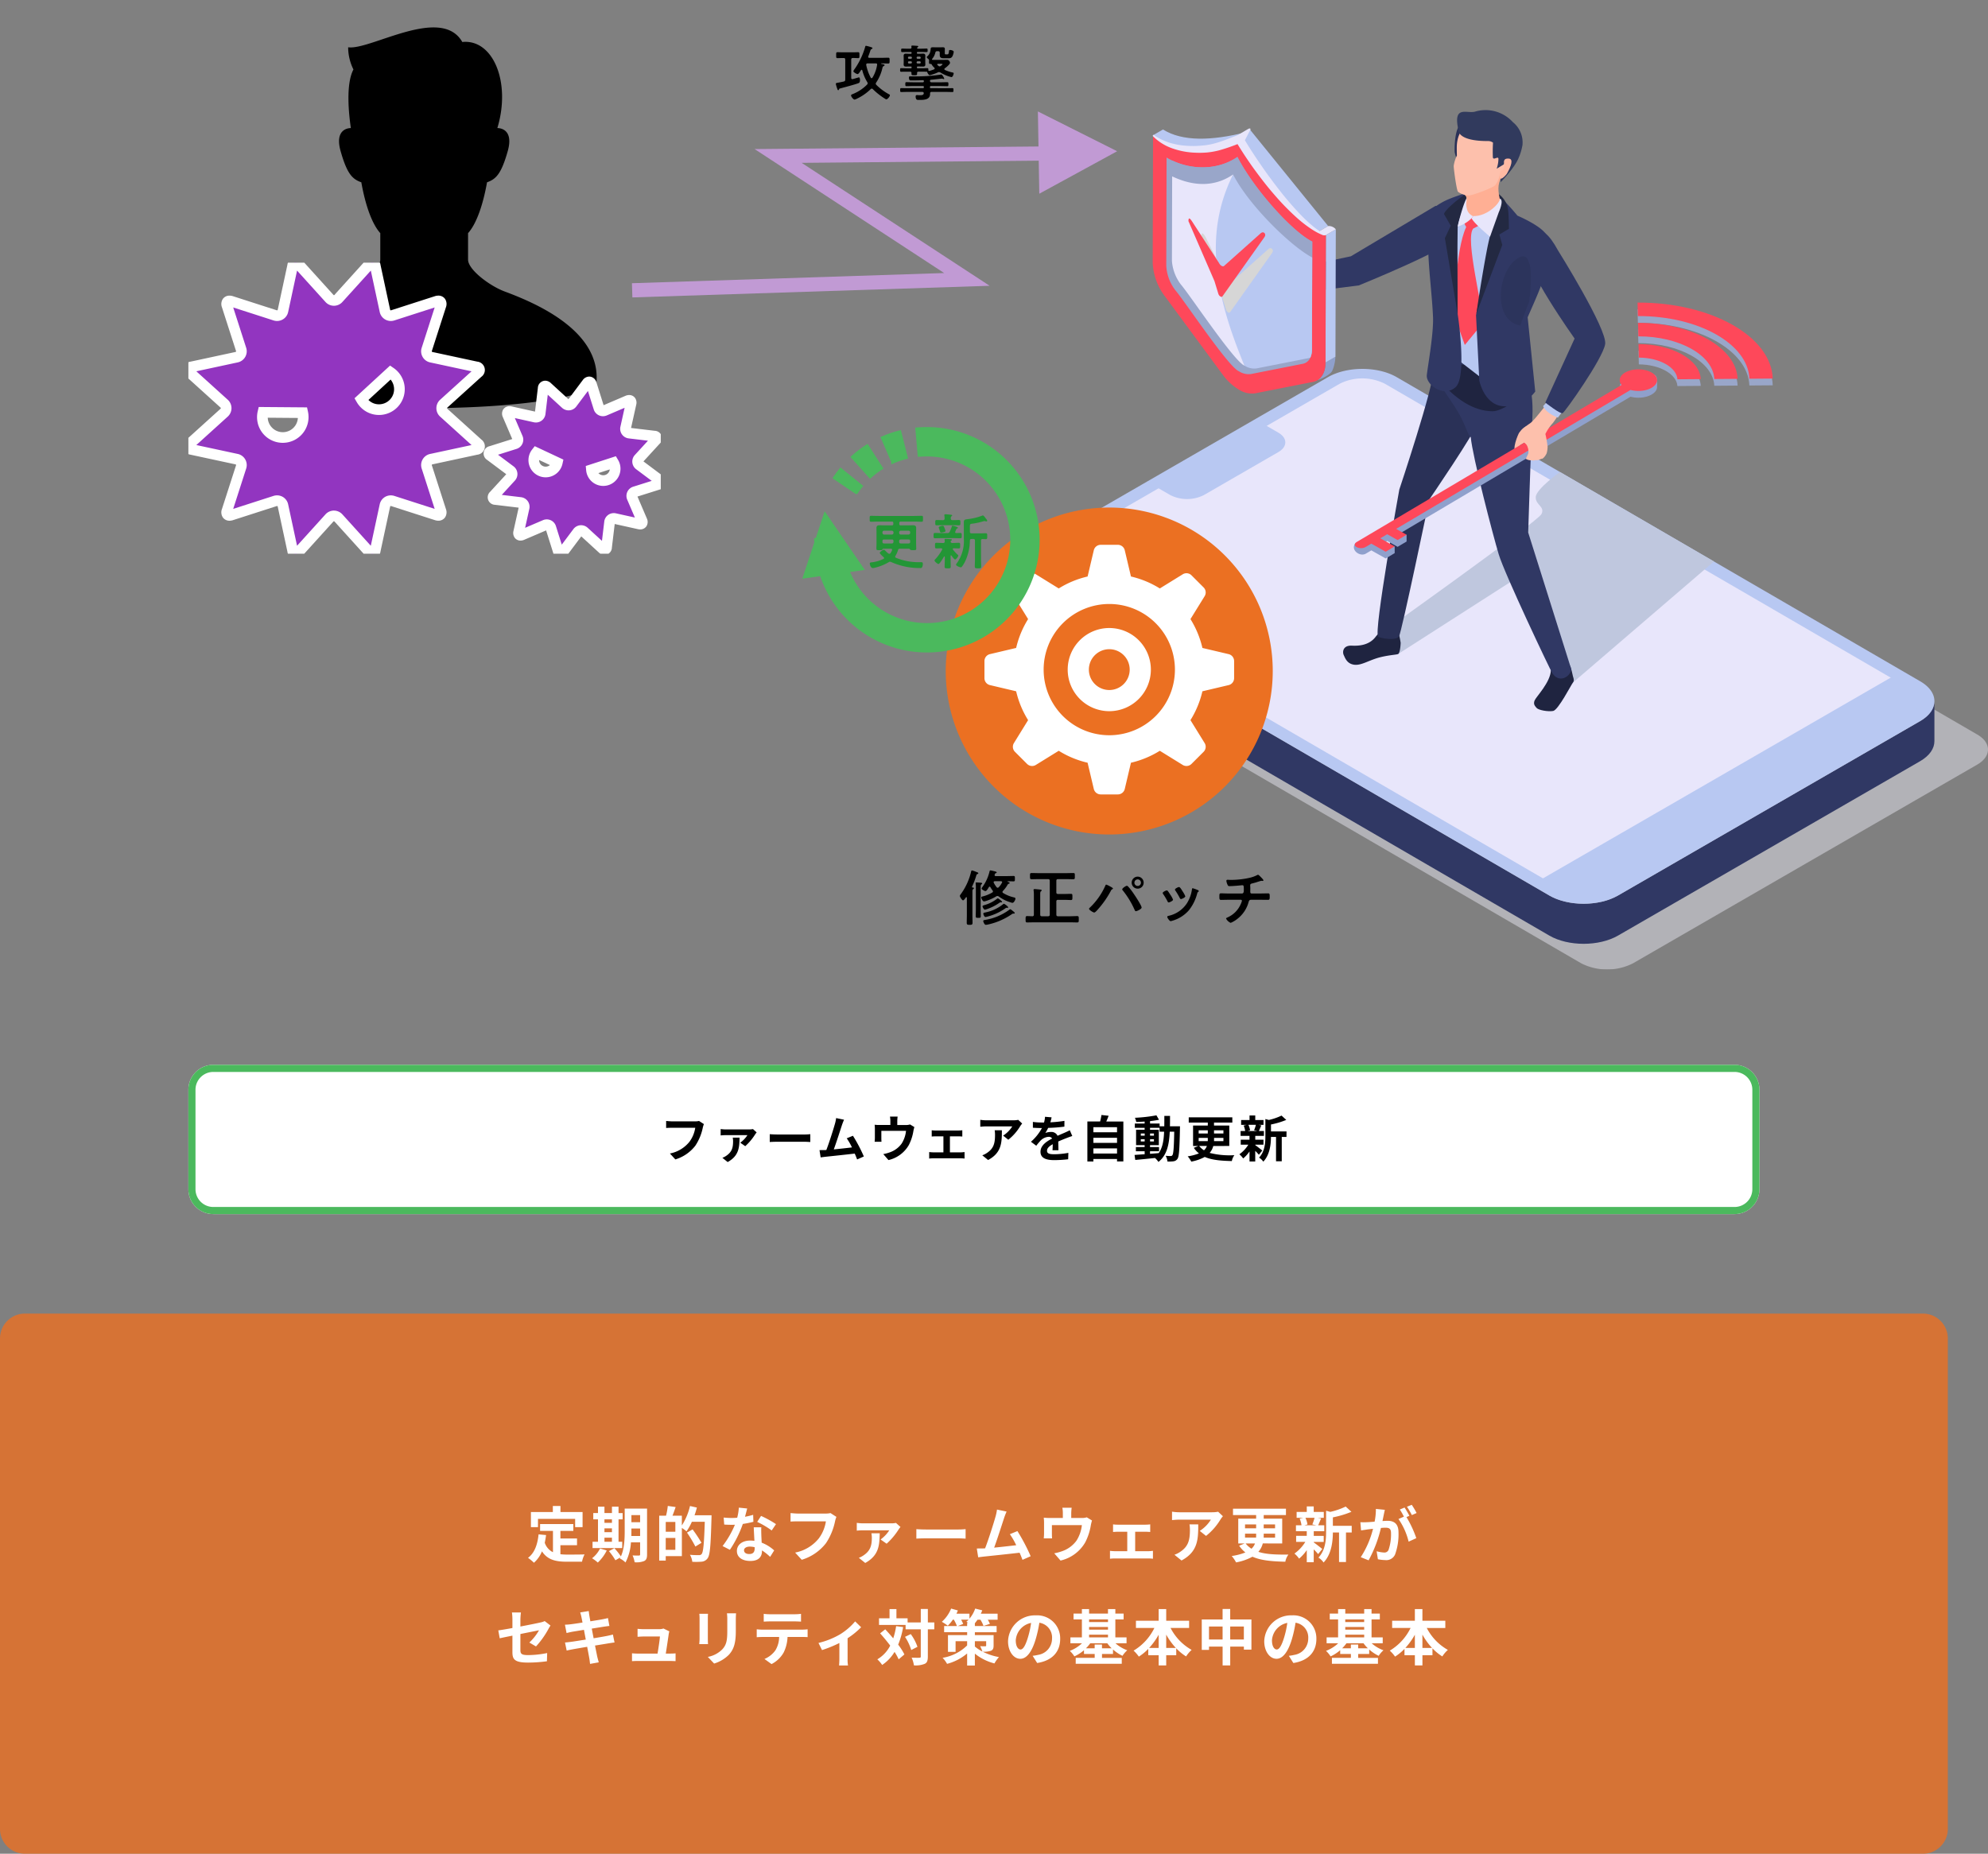 <svg xmlns="http://www.w3.org/2000/svg" xmlns:xlink="http://www.w3.org/1999/xlink" width="559.3" height="521.643" viewBox="0 0 559.3 521.643"><rect x="0" y="0" width="559.3" height="521.643" fill="#808080" stroke="none"/><defs><clipPath id="a"><rect width="132.896" height="81.898" fill="#9235c0" stroke="#fff" stroke-width="3"/></clipPath><clipPath id="b"><rect width="285.3" height="241.834" fill="none"/></clipPath><clipPath id="d"><rect width="285.3" height="165.392" fill="none"/></clipPath><clipPath id="e"><rect width="20.062" height="22.331" fill="none"/></clipPath></defs><g transform="translate(-1066 -4446.357)"><path d="M7,0H435a7,7,0,0,1,7,7V35a7,7,0,0,1-7,7H7a7,7,0,0,1-7-7V7A7,7,0,0,1,7,0Z" transform="translate(1119 4746)" fill="#fff"/><path d="M7,2A5.006,5.006,0,0,0,2,7V35a5.006,5.006,0,0,0,5,5H435a5.006,5.006,0,0,0,5-5V7a5.006,5.006,0,0,0-5-5H7M7,0H435a7,7,0,0,1,7,7V35a7,7,0,0,1-7,7H7a7,7,0,0,1-7-7V7A7,7,0,0,1,7,0Z" transform="translate(1119 4746)" fill="#4bb95d"/><path d="M7,0H541a7,7,0,0,1,7,7V145a7,7,0,0,1-7,7H7a7,7,0,0,1-7-7V7A7,7,0,0,1,7,0Z" transform="translate(1066 4816)" fill="#eb7022" opacity="0.8"/><path d="M103.036,6.676l-1.372-.882a4.693,4.693,0,0,1-1.106.112H94.09c-.462,0-1.26-.07-1.68-.112V7.768c.364-.028,1.036-.056,1.666-.056H100.6a8.862,8.862,0,0,1-1.638,3.948,9.313,9.313,0,0,1-5.488,3.29L95,16.616a11.2,11.2,0,0,0,5.628-3.864,14.388,14.388,0,0,0,2.1-5.1A6.115,6.115,0,0,1,103.036,6.676Zm14.84,2.338-1.036-.938a5.61,5.61,0,0,1-1.134.1h-6.5a9.893,9.893,0,0,1-1.456-.112V9.868a13.456,13.456,0,0,1,1.456-.084h6.076a7.889,7.889,0,0,1-2.016,2.128l1.4.98a15.869,15.869,0,0,0,2.786-3.318A6.476,6.476,0,0,1,117.876,9.014Zm-4.8,1.47h-1.932a5.563,5.563,0,0,1,.1.994c0,1.764-.294,3.01-1.876,4.088a5,5,0,0,1-1.134.6l1.484,1.19C112.99,15.552,112.99,13.1,113.074,10.484Zm8.484-.966v2.2c.518-.042,1.456-.07,2.254-.07h7.518c.588,0,1.3.056,1.638.07v-2.2c-.364.028-.98.084-1.638.084h-7.518C123.084,9.6,122.062,9.56,121.558,9.518Zm20.9-4.074-2.226-.462a10.187,10.187,0,0,1-.336,1.624c-.406,1.456-1.61,5.292-2.422,7.364-.126,0-.266.014-.378.014-.462.014-1.064.014-1.54.014l.322,2.044c.448-.056.966-.126,1.316-.168,1.764-.182,6.006-.63,8.274-.9.266.6.49,1.176.672,1.652l1.89-.84a43.057,43.057,0,0,0-3.066-5.824l-1.75.714a16.922,16.922,0,0,1,1.47,2.562c-1.414.168-3.4.392-5.11.56.7-1.876,1.834-5.432,2.282-6.8C142.068,6.382,142.278,5.864,142.46,5.444Zm15.078-.882h-2.156a6.918,6.918,0,0,1,.112,1.288V6.928h-3a11.615,11.615,0,0,1-1.428-.07,8.939,8.939,0,0,1,.07,1.2v2.422a10.617,10.617,0,0,1-.07,1.176H153c-.028-.28-.042-.714-.042-1.036V8.58H159.9a8.312,8.312,0,0,1-1.246,3.6,6.853,6.853,0,0,1-3.178,2.394,11.4,11.4,0,0,1-1.974.546l1.456,1.68a8.9,8.9,0,0,0,5.712-4.2,13.038,13.038,0,0,0,1.3-3.962,9.348,9.348,0,0,1,.28-1.12l-1.218-.742a3.406,3.406,0,0,1-1.162.154H157.44V5.85A10.176,10.176,0,0,1,157.538,4.562Zm9.59,3.85v1.764c.308-.028.812-.056,1.106-.056h2.184v4.508h-2.856a10.813,10.813,0,0,1-1.148-.084v1.834a8.269,8.269,0,0,1,1.148-.07H175.3a7.38,7.38,0,0,1,1.064.07V14.544c-.294.028-.686.084-1.064.084h-3.052V10.12h2.394c.322,0,.742.028,1.092.056V8.412a9.53,9.53,0,0,1-1.092.07h-6.412A7.335,7.335,0,0,1,167.128,8.412Zm25.452-1.89-1.106-1.036a7.22,7.22,0,0,1-1.428.126H182.5a11.1,11.1,0,0,1-1.708-.14V7.418c.658-.056,1.12-.1,1.708-.1h7.294a8.326,8.326,0,0,1-2.576,2.6l1.456,1.162a14.259,14.259,0,0,0,3.36-3.836A7.049,7.049,0,0,1,192.58,6.522Zm-5.712,1.89h-2.03a7.762,7.762,0,0,1,.1,1.26c0,2.3-.336,3.78-2.114,5.012a5.532,5.532,0,0,1-1.47.77l1.638,1.33C186.8,14.74,186.868,11.884,186.868,8.412Zm13.986-3.64-1.848-.154a7.783,7.783,0,0,1-.28,1.61h-.672a18.216,18.216,0,0,1-2.464-.168V7.7c.77.056,1.792.084,2.366.084h.182a13.739,13.739,0,0,1-3.094,3.864l1.5,1.12a16.117,16.117,0,0,1,1.3-1.54,3.41,3.41,0,0,1,2.184-.966,1.077,1.077,0,0,1,.98.476c-1.6.826-3.276,1.946-3.276,3.738s1.624,2.338,3.822,2.338a35.021,35.021,0,0,0,3.962-.238l.056-1.806a22.9,22.9,0,0,1-3.976.392c-1.372,0-2.03-.21-2.03-.98,0-.7.56-1.246,1.61-1.848-.014.616-.028,1.288-.07,1.708h1.68c-.014-.644-.042-1.68-.056-2.464.854-.392,1.652-.7,2.282-.952.476-.182,1.218-.462,1.666-.588l-.7-1.624c-.518.266-1.008.49-1.554.728-.574.252-1.162.49-1.89.826a1.9,1.9,0,0,0-1.862-1.078,4.744,4.744,0,0,0-1.582.28,9.773,9.773,0,0,0,.8-1.428,41.7,41.7,0,0,0,4.564-.35l.014-1.624a35.443,35.443,0,0,1-3.962.406A13.394,13.394,0,0,0,200.854,4.772Zm11.76,10.192V13.508h6.65v1.456Zm6.65-4.438v1.442h-6.65V10.526Zm0-2.982V8.986h-6.65V7.544Zm-3.024-1.6c.224-.5.448-1.05.658-1.61l-2.016-.224a15.845,15.845,0,0,1-.378,1.834H210.92V17.2h1.694v-.7h6.65v.686h1.778V5.948Zm12.306,8.372h2.534V13.144h-2.534V12.6h2.478V8.272h-2.478V7.726h2.688V8.818h1.274c-.1,2.506-.434,4.508-1.526,6.02-.812.07-1.638.14-2.436.2Zm-2.6-2.758v-.63h1.092v.63Zm3.7-.63v.63h-1.092v-.63Zm-1.092-.994V9.322h1.092v.616Zm-2.6-.616h1.092v.616h-1.092Zm8.19-2.03c.028-.924.028-1.9.028-2.926h-1.6c0,1.036,0,2-.014,2.926h-1.316v-.77h-2.688V5.836c.91-.1,1.778-.224,2.52-.378l-.728-1.246A43.377,43.377,0,0,1,224.3,4.9a5.186,5.186,0,0,1,.364,1.176c.756-.014,1.554-.056,2.366-.112v.56h-2.758v1.2h2.758v.546h-2.408V12.6h2.408v.546H224.57V14.32h2.464v.84c-1.078.07-2.058.14-2.842.2l.2,1.4c1.512-.126,3.528-.336,5.544-.546a5.455,5.455,0,0,1,.98,1.106c2.352-1.862,3-4.746,3.178-8.5h1.26c-.084,4.522-.224,6.23-.518,6.608a.509.509,0,0,1-.476.238c-.266,0-.8-.014-1.414-.07a3.9,3.9,0,0,1,.49,1.6,9.391,9.391,0,0,0,1.736-.056,1.562,1.562,0,0,0,1.106-.7c.448-.644.56-2.674.686-8.4,0-.2.014-.742.014-.742Zm10.4,5.544a3.056,3.056,0,0,1-.812,1.218,5.313,5.313,0,0,1-1.358-1.218Zm-2.31-2.268H244.8v.448c0,.154,0,.308-.014.462h-2.562Zm0-2.142H244.8v.9h-2.576Zm6.958,0v.9H246.55v-.9Zm0,3.052h-2.646c.014-.154.014-.308.014-.448v-.462h2.632Zm1.652,1.358V7.082H246.55V6.256H251.7V4.772H239.438V6.256H244.8v.826h-4.144v5.754h1.484l-1.274.518a6.75,6.75,0,0,0,1.442,1.568,13.59,13.59,0,0,1-3.164.826,7.733,7.733,0,0,1,1.008,1.484,12.634,12.634,0,0,0,3.794-1.316c2,.882,4.578,1.092,7.616,1.162a4.035,4.035,0,0,1,.714-1.652,22.894,22.894,0,0,1-6.958-.644,4.589,4.589,0,0,0,1.022-1.946Zm7.49-5.95a10.467,10.467,0,0,1-.518,1.54l.924.2h-2.744l.7-.2a5.52,5.52,0,0,0-.476-1.54Zm-.182,5.586h2.31v-1.4h-2.31V9.994h2.436V8.622h-1.414c.2-.42.42-.98.672-1.582l-.812-.154h1.442V5.528h-2.324V4.254h-1.61V5.528H254.18V6.886h1.568l-.854.2a6.486,6.486,0,0,1,.42,1.54h-1.288V9.994h2.506v1.078h-2.464v1.4H256.2a9.185,9.185,0,0,1-2.52,2.7,6.153,6.153,0,0,1,1.078,1.176,9.888,9.888,0,0,0,1.778-1.974V17.19h1.61V14.208a13.106,13.106,0,0,1,1.022,1.092l.966-1.19c-.322-.252-1.484-1.176-1.988-1.526Zm8.792-3.724h-4.368V6.788a22.687,22.687,0,0,0,4.3-1.288l-1.33-1.218a16.478,16.478,0,0,1-3.57,1.232L261,5.248v4.844c0,1.932-.168,4.312-1.778,6.02a3.836,3.836,0,0,1,1.19,1.134c1.848-1.918,2.142-4.872,2.156-6.958h1.428v6.846h1.61V10.288h1.33Z" transform="translate(1161 4756)"/><path d="M99.355,9.239H109.81v2.329H111.9V7.318h-6.222v-1.7h-2.142v1.7H97.366v4.25h1.989Zm6.307,7.412h4.675v-1.9h-4.675V12.622H109.3V10.7H99.95v1.921h3.621v6a4.576,4.576,0,0,1-2.312-2.669c.153-.68.272-1.394.374-2.159l-2.108-.2c-.306,2.907-1.139,5.253-2.975,6.613a12.38,12.38,0,0,1,1.666,1.377,8.521,8.521,0,0,0,2.261-3.213c1.564,2.414,3.893,2.924,7.021,2.924h4.25a7.56,7.56,0,0,1,.714-2.057c-1.139.051-3.944.051-4.862.051a17.566,17.566,0,0,1-1.938-.1Zm12.393-2.125h2.108v1.156h-2.108Zm2.108-5.151v.986h-2.108V9.375Zm-2.108,2.533h2.108v1.071h-2.108Zm5,3.774h-1.037V9.375h1.156V7.607h-1.156V5.8h-1.853v1.8h-2.108V5.8h-1.819v1.8H114.91V9.375h1.326v6.307h-1.53V17.45h8.347Zm-6.239,1.887a7.866,7.866,0,0,1-2.244,2.754,11.411,11.411,0,0,1,1.615,1.207,11.959,11.959,0,0,0,2.516-3.4Zm8.806-3.519c.017-.527.017-1.02.017-1.462v-.629h2.448V14.05Zm2.465-5.865v1.989h-2.448V8.185Zm1.955-1.836h-6.29v6.239c0,2.21-.085,5.083-1.071,7.208a18.521,18.521,0,0,0-1.836-2.312l-1.53.833a16.9,16.9,0,0,1,1.819,2.567l1.411-.8c-.051.1-.119.187-.17.289a5.841,5.841,0,0,1,1.6,1.139,13.952,13.952,0,0,0,1.53-5.661h2.584V19.2c0,.272-.085.357-.34.357-.238,0-1.054.017-1.785-.034a7.325,7.325,0,0,1,.578,1.921,5.843,5.843,0,0,0,2.72-.357c.6-.323.782-.85.782-1.853Zm5.253,11.594V14.611H138v3.332ZM138,12.86h-2.7V10.106H138ZM143.4,8.219c.255-.714.476-1.428.663-2.159l-1.938-.442a17.584,17.584,0,0,1-2.295,5.474V8.338H137.2c.289-.731.6-1.581.884-2.431l-2.21-.306a18.232,18.232,0,0,1-.493,2.737h-1.921V20.969h1.836V19.728h4.539V11.789a12.627,12.627,0,0,1,1.309.952,14.665,14.665,0,0,0,1.5-2.686h3.638c-.187,6-.408,8.551-.9,9.1a.907.907,0,0,1-.748.289c-.442,0-1.445,0-2.533-.1a4.763,4.763,0,0,1,.663,1.972,19.056,19.056,0,0,0,2.669-.034,2.268,2.268,0,0,0,1.632-.935c.7-.9.884-3.6,1.1-11.2.017-.238.017-.918.017-.918Zm1.955,7.752a41.026,41.026,0,0,0-2.5-3.774l-1.581.9a36.378,36.378,0,0,1,2.363,3.927Zm12.852-9.656-2.346-.238a14.3,14.3,0,0,1-.459,2.839c-.527.051-1.037.068-1.547.068a21.476,21.476,0,0,1-2.261-.119l.153,1.972c.731.051,1.428.068,2.125.068.289,0,.578,0,.884-.017a26.784,26.784,0,0,1-3.468,6l2.057,1.054a31.324,31.324,0,0,0,3.638-7.276,29.493,29.493,0,0,0,2.975-.6L159.892,8.1a20.841,20.841,0,0,1-2.295.544C157.852,7.726,158.073,6.859,158.209,6.315Zm-.884,11.764c0-.6.629-1.037,1.615-1.037a6.107,6.107,0,0,1,1.377.17v.34c0,.935-.357,1.581-1.53,1.581C157.852,19.133,157.325,18.708,157.325,18.079Zm4.862-6.477h-2.125c.034,1.037.119,2.55.187,3.808-.391-.034-.765-.068-1.173-.068-2.363,0-3.757,1.275-3.757,2.941,0,1.87,1.666,2.8,3.774,2.8,2.414,0,3.281-1.224,3.281-2.8v-.17a14.411,14.411,0,0,1,2.295,1.819l1.139-1.819a11.117,11.117,0,0,0-3.519-2.176c-.034-.85-.085-1.666-.1-2.159C162.17,13.03,162.136,12.316,162.187,11.6Zm2.924.9,1.207-1.785a29.283,29.283,0,0,0-4.2-2.312l-1.088,1.683A24.536,24.536,0,0,1,165.111,12.5Zm18.207-3.825-1.666-1.071a5.7,5.7,0,0,1-1.343.136h-7.854c-.561,0-1.53-.085-2.04-.136V10c.442-.034,1.258-.068,2.023-.068h7.922a10.761,10.761,0,0,1-1.989,4.794,11.309,11.309,0,0,1-6.664,4l1.853,2.023a13.6,13.6,0,0,0,6.834-4.692,17.47,17.47,0,0,0,2.55-6.188A7.427,7.427,0,0,1,183.318,8.678Zm18.02,2.839-1.258-1.139a6.812,6.812,0,0,1-1.377.119h-7.888a12.013,12.013,0,0,1-1.768-.136v2.193a16.339,16.339,0,0,1,1.768-.1h7.378a9.58,9.58,0,0,1-2.448,2.584l1.7,1.19a19.27,19.27,0,0,0,3.383-4.029A7.865,7.865,0,0,1,201.338,11.517ZM195.507,13.3h-2.346a6.756,6.756,0,0,1,.119,1.207c0,2.142-.357,3.655-2.278,4.964a6.073,6.073,0,0,1-1.377.731l1.8,1.445C195.4,19.456,195.4,16.481,195.507,13.3Zm10.3-1.173V14.8c.629-.051,1.768-.085,2.737-.085h9.129c.714,0,1.581.068,1.989.085V12.129c-.442.034-1.19.1-1.989.1h-9.129C207.662,12.231,206.421,12.18,205.809,12.129ZM231.19,7.182l-2.7-.561a12.371,12.371,0,0,1-.408,1.972c-.493,1.768-1.955,6.426-2.941,8.942-.153,0-.323.017-.459.017-.561.017-1.292.017-1.87.017l.391,2.482c.544-.068,1.173-.153,1.6-.2,2.142-.221,7.293-.765,10.047-1.088.323.731.6,1.428.816,2.006l2.295-1.02a52.284,52.284,0,0,0-3.723-7.072l-2.125.867a20.548,20.548,0,0,1,1.785,3.111c-1.717.2-4.131.476-6.205.68.85-2.278,2.227-6.6,2.771-8.262C230.714,8.321,230.969,7.692,231.19,7.182ZM249.5,6.111h-2.618a8.4,8.4,0,0,1,.136,1.564V8.984h-3.638a14.1,14.1,0,0,1-1.734-.085,10.853,10.853,0,0,1,.085,1.462V13.3a12.892,12.892,0,0,1-.085,1.428h2.346c-.034-.34-.051-.867-.051-1.258V10.99h8.432a10.093,10.093,0,0,1-1.513,4.369A8.322,8.322,0,0,1,247,18.266a13.845,13.845,0,0,1-2.4.663l1.768,2.04a10.8,10.8,0,0,0,6.936-5.1,15.832,15.832,0,0,0,1.581-4.811,11.35,11.35,0,0,1,.34-1.36l-1.479-.9a4.136,4.136,0,0,1-1.411.187H249.38V7.675A12.357,12.357,0,0,1,249.5,6.111Zm11.645,4.675v2.142c.374-.034.986-.068,1.343-.068h2.652v5.474h-3.468a13.131,13.131,0,0,1-1.394-.1v2.227a10.042,10.042,0,0,1,1.394-.085h9.4a8.962,8.962,0,0,1,1.292.085V18.232c-.357.034-.833.1-1.292.1h-3.706V12.86h2.907c.391,0,.9.034,1.326.068V10.786a11.573,11.573,0,0,1-1.326.085h-7.786A8.907,8.907,0,0,1,261.144,10.786Zm30.906-2.3-1.343-1.258a8.767,8.767,0,0,1-1.734.153H279.81a13.477,13.477,0,0,1-2.074-.17V9.579c.8-.068,1.36-.119,2.074-.119h8.857a10.109,10.109,0,0,1-3.128,3.162l1.768,1.411a17.314,17.314,0,0,0,4.08-4.658A8.564,8.564,0,0,1,292.05,8.491Zm-6.936,2.3h-2.465a9.425,9.425,0,0,1,.119,1.53c0,2.788-.408,4.59-2.567,6.086a6.718,6.718,0,0,1-1.785.935l1.989,1.615C285.029,18.47,285.114,15,285.114,10.786Zm15.963,5.372a3.711,3.711,0,0,1-.986,1.479,6.452,6.452,0,0,1-1.649-1.479Zm-2.8-2.754H301.4v.544c0,.187,0,.374-.017.561h-3.111Zm0-2.6H301.4v1.088h-3.128Zm8.449,0v1.088h-3.2V10.8Zm0,3.706h-3.213c.017-.187.017-.374.017-.544V13.4h3.2Zm2.006,1.649V9.171h-5.2v-1h6.256v-1.8H294.889v1.8H301.4v1h-5.032v6.987h1.8l-1.547.629a8.2,8.2,0,0,0,1.751,1.9,16.5,16.5,0,0,1-3.842,1,9.389,9.389,0,0,1,1.224,1.8,15.341,15.341,0,0,0,4.607-1.6c2.431,1.071,5.559,1.326,9.248,1.411a4.9,4.9,0,0,1,.867-2.006c-3.451.017-6.239-.051-8.449-.782a5.572,5.572,0,0,0,1.241-2.363Zm9.1-7.225a12.712,12.712,0,0,1-.629,1.87l1.122.238h-3.332l.85-.238a6.7,6.7,0,0,0-.578-1.87Zm-.221,6.783h2.8v-1.7h-2.8V12.707h2.958V11.041h-1.717c.238-.51.51-1.19.816-1.921l-.986-.187h1.751V7.284H317.6V5.737h-1.955V7.284H312.79V8.933h1.9l-1.037.238a7.876,7.876,0,0,1,.51,1.87H312.6v1.666h3.043v1.309h-2.992v1.7h2.584A11.153,11.153,0,0,1,312.178,19a7.472,7.472,0,0,1,1.309,1.428,12.007,12.007,0,0,0,2.159-2.4v3.417H317.6V17.824a15.908,15.908,0,0,1,1.241,1.326l1.173-1.445c-.391-.306-1.8-1.428-2.414-1.853Zm10.676-4.522h-5.3V8.814a27.549,27.549,0,0,0,5.219-1.564l-1.615-1.479a20.009,20.009,0,0,1-4.335,1.5l-1.173-.323v5.882c0,2.346-.2,5.236-2.159,7.31a4.659,4.659,0,0,1,1.445,1.377c2.244-2.329,2.6-5.916,2.618-8.449h1.734v8.313h1.955V13.064h1.615Zm9.333-4.505-2.533-.255a17.3,17.3,0,0,1-.357,3.587c-.867.085-1.666.136-2.193.153a16.232,16.232,0,0,1-1.819,0l.2,2.312c.527-.085,1.411-.2,1.9-.289.306-.034.85-.1,1.462-.17a26.014,26.014,0,0,1-3.451,7.99l2.21.884a35.826,35.826,0,0,0,3.468-9.112c.493-.034.918-.068,1.19-.068,1.054,0,1.649.187,1.649,1.547a13.492,13.492,0,0,1-.7,4.709,1.247,1.247,0,0,1-1.275.731,9.823,9.823,0,0,1-2.074-.357l.357,2.244a11.172,11.172,0,0,0,2.04.238,2.7,2.7,0,0,0,2.788-1.564,16.656,16.656,0,0,0,.969-6.239c0-2.448-1.275-3.247-3.077-3.247-.357,0-.85.034-1.428.068.119-.612.255-1.241.357-1.751C337.389,7.675,337.508,7.131,337.61,6.689Zm7.565-1.411-1.36.544a19.225,19.225,0,0,1,1.377,2.346l1.343-.578A22.613,22.613,0,0,0,345.175,5.278Zm-2.023.765-1.343.561a18.791,18.791,0,0,1,1.156,2.006l-1.53.663a19.119,19.119,0,0,1,2.856,6.375l2.159-.986a30.85,30.85,0,0,0-2.771-5.933l.833-.357C344.189,7.743,343.577,6.672,343.152,6.043ZM92.164,46.739c0,2.006.561,2.941,4.437,2.941a39.96,39.96,0,0,0,5.27-.374l.068-2.312a27.772,27.772,0,0,1-5.355.578c-1.87,0-2.176-.374-2.176-1.428V41.639c2.414-.493,4.709-.935,5.236-1.054a14.475,14.475,0,0,1-2.72,3.451l1.87,1.1a24.364,24.364,0,0,0,3.519-4.947c.153-.306.408-.7.561-.935L101.242,38a4.793,4.793,0,0,1-1.207.391c-.765.187-3.145.663-5.627,1.139V37.525a17.867,17.867,0,0,1,.153-1.955H92.028a14.7,14.7,0,0,1,.136,1.955v2.431c-1.683.306-3.179.561-3.978.663l.408,2.227c.714-.17,2.057-.442,3.57-.748Zm19.414-9.877c.051.272.17.833.306,1.547-1.462.238-2.771.425-3.366.493-.527.068-1.037.1-1.581.119l.459,2.346c.578-.153,1.02-.238,1.564-.357.527-.085,1.836-.306,3.332-.544.153.867.34,1.819.51,2.737-1.717.272-3.3.527-4.08.629-.544.068-1.309.17-1.768.187l.476,2.278c.391-.1.969-.221,1.7-.357s2.329-.408,4.063-.7c.272,1.428.493,2.6.578,3.094.1.493.153,1.088.238,1.717l2.448-.442c-.153-.544-.323-1.156-.442-1.666-.1-.527-.34-1.666-.612-3.06,1.5-.238,2.873-.459,3.689-.6.646-.1,1.343-.221,1.8-.255l-.459-2.244c-.442.136-1.071.272-1.734.408-.765.153-2.159.391-3.689.646-.187-.935-.357-1.87-.527-2.72,1.411-.221,2.7-.425,3.4-.544.51-.068,1.19-.17,1.564-.2l-.408-2.227c-.408.119-1.054.255-1.6.357-.612.119-1.9.323-3.349.561-.136-.765-.238-1.326-.272-1.564-.085-.408-.136-.986-.187-1.326l-2.4.391C111.357,35.978,111.476,36.369,111.578,36.862Zm24.735,4.029-1.649-.8a3.848,3.848,0,0,1-1.258.187h-4.352c-.459,0-1.241-.051-1.683-.1v2.244c.493-.034,1.156-.085,1.7-.085h4.59c-.051.952-.425,3.366-.663,4.811H127.49a16.332,16.332,0,0,1-1.683-.085v2.21c.646-.034,1.071-.051,1.683-.051h8.942c.459,0,1.292.034,1.632.051V47.079c-.442.051-1.224.068-1.666.068H135.31c.255-1.615.7-4.539.833-5.542A4.74,4.74,0,0,1,136.313,40.891Zm18.768-5.083h-2.567a11.994,11.994,0,0,1,.1,1.7v3.23c0,2.652-.221,3.927-1.394,5.2a7.691,7.691,0,0,1-4.08,2.142l1.768,1.87a10.01,10.01,0,0,0,4.131-2.448c1.258-1.394,1.972-2.975,1.972-6.63V37.508C155.013,36.828,155.047,36.284,155.081,35.808Zm-7.888.136h-2.448a12.072,12.072,0,0,1,.068,1.309v5.729c0,.51-.068,1.173-.085,1.5h2.465c-.034-.391-.051-1.054-.051-1.479V37.253C147.142,36.709,147.159,36.335,147.193,35.944Zm15.674.017v2.193c.527-.034,1.241-.068,1.836-.068h6.817c.6,0,1.258.034,1.836.068V35.961a13.319,13.319,0,0,1-1.836.119h-6.834A13.075,13.075,0,0,1,162.867,35.961Zm-1.972,4.352V42.54c.476-.034,1.122-.068,1.632-.068H167.2a7.305,7.305,0,0,1-1.054,3.757,7.062,7.062,0,0,1-3.077,2.431L165.06,50.1a8.157,8.157,0,0,0,3.417-3.264,10.785,10.785,0,0,0,1.088-4.369h4.1c.476,0,1.122.017,1.547.051v-2.21a12.856,12.856,0,0,1-1.547.1H162.527C162,40.415,161.4,40.364,160.895,40.313Zm17.374,3.842,1,2.006a35.466,35.466,0,0,0,4.879-1.989V48.66c0,.6-.051,1.5-.085,1.836h2.516a9.464,9.464,0,0,1-.119-1.836V42.829a22.283,22.283,0,0,0,3.808-3.094l-1.683-1.649a17.711,17.711,0,0,1-4.233,3.638A22.447,22.447,0,0,1,178.269,44.155Zm21.845-4.726a19.926,19.926,0,0,1-.816,3.434c-.748-.9-1.513-1.768-2.244-2.55l-1.445,1.139c.935,1.037,1.938,2.244,2.839,3.451a9.438,9.438,0,0,1-3.621,3.859,8.863,8.863,0,0,1,1.36,1.581,11.431,11.431,0,0,0,3.485-3.672,15.87,15.87,0,0,1,1.156,2.091l1.615-1.377a16.842,16.842,0,0,0-1.751-2.754,23.228,23.228,0,0,0,1.394-4.947Zm2.5,3.009a14.165,14.165,0,0,1,1.751,3.706l1.751-.9a13.345,13.345,0,0,0-1.887-3.587Zm8.245-4.063h-1.819V34.6H207.05v3.774h-3.706V37.219H200.2v-2.6h-1.938v2.6H195.3v1.87h7.48v1.224h4.267v7.65c0,.272-.1.357-.408.357-.289,0-1.207.017-2.159-.034a8.329,8.329,0,0,1,.646,2.176,6.776,6.776,0,0,0,3.06-.442c.646-.323.85-.918.85-2.057v-7.65h1.819Zm11.407,5.287h3.179v1.19c0,.187-.068.238-.272.238-.187,0-.884.017-1.428-.034a8.619,8.619,0,0,1,.646,1.513,10.715,10.715,0,0,1-2.125-1.411ZM217.454,39.4l1.53-.6a10.521,10.521,0,0,0-.578-1.19H220.5a6.666,6.666,0,0,1-.629.578q.229.127.51.306h-.289v.9Zm10.081,2.55h-5.27v-.816h6.12V39.4h-6.12v-.8a9.346,9.346,0,0,0,.748-.986h.816a8.7,8.7,0,0,1,.867,1.751l1.8-.578a7.628,7.628,0,0,0-.6-1.173h2.771V35.927h-4.726c.153-.323.289-.646.408-.952l-1.989-.493a8.86,8.86,0,0,1-1.615,2.839V35.927H217.08c.153-.306.289-.629.408-.918l-1.9-.527a9.981,9.981,0,0,1-2.618,3.723,13.073,13.073,0,0,1,1.683,1.1,10.407,10.407,0,0,0,1.411-1.7h.289a10.593,10.593,0,0,1,.867,1.785h-3.6v1.734h6.477v.816H214.7v4.726h2.142V43.662h3.247v1.19a12.756,12.756,0,0,1-6.9,3.485,8.152,8.152,0,0,1,1.258,1.7,14.422,14.422,0,0,0,5.644-2.924V50.5h2.176V47.164a14.586,14.586,0,0,0,5.508,2.754,9.255,9.255,0,0,1,1.275-1.785,16.686,16.686,0,0,1-4.556-1.513,6.271,6.271,0,0,0,2.261-.255c.612-.255.782-.663.782-1.513Zm18.734,1.071a6.474,6.474,0,0,0-6.868-6.63,7.553,7.553,0,0,0-7.8,7.276c0,2.873,1.564,4.947,3.451,4.947,1.853,0,3.315-2.108,4.335-5.542a34.379,34.379,0,0,0,1.02-4.607,4.2,4.2,0,0,1,3.57,4.488A4.613,4.613,0,0,1,240.1,47.5a13.076,13.076,0,0,1-1.581.272l1.275,2.023C244.076,49.136,246.269,46.6,246.269,43.016Zm-12.5.425a5.351,5.351,0,0,1,4.318-4.93,25.516,25.516,0,0,1-.9,4.114c-.7,2.295-1.36,3.366-2.074,3.366C234.454,45.991,233.774,45.158,233.774,43.441Zm24.259,2.21V44.6h-2.057v1.054h-2.448a10.4,10.4,0,0,0,1.207-1.411h4.794a10.548,10.548,0,0,0,1.224,1.411ZM254.4,41.826h5.321v.765H254.4Zm5.321-4.3v.748H254.4v-.748ZM254.4,39.667h5.321v.748H254.4Zm10.54,4.573V42.591H261.79V37.525h2.329V35.893H261.79V34.618h-2.074v1.275H254.4V34.618h-2.023v1.275h-2.346v1.632h2.346v5.066h-3.23V44.24h3.264a10.269,10.269,0,0,1-3.434,2.142,8.008,8.008,0,0,1,1.292,1.547,11.235,11.235,0,0,0,2.7-1.734v1.054h3.009v1.1h-5.338V50.02h12.954V48.354h-5.559v-1.1h3.094V45.991a10.936,10.936,0,0,0,2.669,1.785,7.353,7.353,0,0,1,1.343-1.564,9.987,9.987,0,0,1-3.315-1.972ZM276.1,45.549v-3.74a18.946,18.946,0,0,0,2.7,3.74Zm-4.794,0a19.809,19.809,0,0,0,2.669-3.706v3.706Zm11.237-5.61V37.9H276.1V34.618h-2.125V37.9h-6.392v2.04h5.185a15.1,15.1,0,0,1-5.848,6.375A9.994,9.994,0,0,1,268.4,48a14.437,14.437,0,0,0,2.652-2.176v1.785h2.924v2.873H276.1V47.606h2.822V45.668a13.908,13.908,0,0,0,2.771,2.278,8.594,8.594,0,0,1,1.564-1.836,14.851,14.851,0,0,1-5.933-6.171Zm11.56,3.247V39.531h3.842v3.655Zm-5.967,0V39.531h3.825v3.655Zm5.967-5.644V34.6h-2.142v2.941H286.1V46.11h2.04v-.935h3.825v5.3h2.142v-5.3h3.842v.85h2.125V37.542Zm24.242,5.474a6.474,6.474,0,0,0-6.868-6.63,7.553,7.553,0,0,0-7.8,7.276c0,2.873,1.564,4.947,3.451,4.947,1.853,0,3.315-2.108,4.335-5.542a34.379,34.379,0,0,0,1.02-4.607,4.2,4.2,0,0,1,3.57,4.488,4.613,4.613,0,0,1-3.876,4.556,13.077,13.077,0,0,1-1.581.272l1.275,2.023C316.156,49.136,318.349,46.6,318.349,43.016Zm-12.495.425a5.351,5.351,0,0,1,4.318-4.93,25.52,25.52,0,0,1-.9,4.114c-.7,2.295-1.36,3.366-2.074,3.366C306.534,45.991,305.854,45.158,305.854,43.441Zm24.259,2.21V44.6h-2.057v1.054h-2.448a10.4,10.4,0,0,0,1.207-1.411h4.794a10.548,10.548,0,0,0,1.224,1.411Zm-3.638-3.825H331.8v.765h-5.321Zm5.321-4.3v.748h-5.321v-.748Zm-5.321,2.142H331.8v.748h-5.321Zm10.54,4.573V42.591H333.87V37.525H336.2V35.893H333.87V34.618H331.8v1.275h-5.321V34.618h-2.023v1.275h-2.346v1.632h2.346v5.066h-3.23V44.24h3.264a10.269,10.269,0,0,1-3.434,2.142,8.008,8.008,0,0,1,1.292,1.547,11.235,11.235,0,0,0,2.7-1.734v1.054h3.009v1.1h-5.338V50.02h12.954V48.354h-5.559v-1.1h3.094V45.991a10.936,10.936,0,0,0,2.669,1.785,7.353,7.353,0,0,1,1.343-1.564A9.987,9.987,0,0,1,333.9,44.24Zm11.169,1.309v-3.74a18.946,18.946,0,0,0,2.7,3.74Zm-4.794,0a19.809,19.809,0,0,0,2.669-3.706v3.706Zm11.237-5.61V37.9h-6.443V34.618h-2.125V37.9h-6.392v2.04h5.185A15.1,15.1,0,0,1,339,46.314,9.994,9.994,0,0,1,340.483,48a14.437,14.437,0,0,0,2.652-2.176v1.785h2.924v2.873h2.125V47.606h2.822V45.668a13.908,13.908,0,0,0,2.771,2.278,8.594,8.594,0,0,1,1.564-1.836,14.851,14.851,0,0,1-5.933-6.171Z" transform="translate(1118 4864.529)" fill="#fff"/><g transform="translate(1112.715 4454.076)"><path d="M95.229,74.293c-4.174-1.561-10.261-6.118-10.261-8.956V57.891c2.412-2.684,4.247-8.133,5.337-14.309,2.543-.908,4-2.361,5.811-8.717,1.93-6.771-2.906-6.541-2.906-6.541C97.121,15.376,91.972,3.208,83.349,4.1,77.4-6.305,57.477,6.478,51.234,5.587a14.1,14.1,0,0,0,1.486,6.245c-2.17,4.12-1.333,12.336-.724,16.491-.352-.006-4.725.039-2.87,6.541,1.816,6.356,3.268,7.81,5.812,8.717,1.088,6.176,2.922,11.625,5.337,14.309v7.447c0,2.837-6.466,7.617-10.261,8.956-7.841,2.761-27.107,10.7-25.864,25.573.3,3.569,19.923,7.273,48.471,7.273s48.173-3.7,48.471-7.273C122.336,84.98,103.02,77.207,95.229,74.293Z" transform="translate(0)"/></g><g transform="translate(1119 4520.267)"><g clip-path="url(#a)"><path d="M81.425,31c.778-.7.575-1.46-.45-1.681L68.352,26.606a1.7,1.7,0,0,1-1.28-2.216L71.03,12.1c.321-1-.232-1.552-1.23-1.231L57.508,14.825a1.7,1.7,0,0,1-2.216-1.28L52.575.924C52.354-.1,51.6-.3,50.894.473l-8.665,9.573a1.7,1.7,0,0,1-2.559,0L31,.473c-.7-.778-1.46-.575-1.681.45L26.606,13.546a1.7,1.7,0,0,1-2.216,1.28L12.1,10.868c-1-.321-1.552.232-1.231,1.231L14.826,24.39a1.7,1.7,0,0,1-1.28,2.216L.923,29.323C-.1,29.544-.3,30.3.473,31l9.573,8.666a1.7,1.7,0,0,1,0,2.56L.473,50.894c-.777.7-.575,1.46.45,1.681l12.622,2.717a1.7,1.7,0,0,1,1.28,2.216L10.869,69.8c-.321,1,.233,1.552,1.231,1.23l12.29-3.957a1.7,1.7,0,0,1,2.216,1.28l2.717,12.623C29.544,82,30.3,82.2,31,81.425l8.665-9.573a1.7,1.7,0,0,1,2.559,0l8.665,9.573c.7.778,1.46.575,1.681-.45l2.717-12.623a1.7,1.7,0,0,1,2.216-1.28L69.8,71.029c1,.322,1.552-.232,1.23-1.23L67.072,57.508a1.7,1.7,0,0,1,1.28-2.216l12.623-2.717c1.025-.221,1.228-.977.45-1.681l-9.573-8.665a1.7,1.7,0,0,1,0-2.56ZM30.759,47.381a5.738,5.738,0,0,1-9.778-5.253l11.194.089a5.743,5.743,0,0,1-1.416,5.164m22.857-6.016a5.728,5.728,0,0,1-4.974-2.909l8.235-7.58a5.749,5.749,0,0,1-3.261,10.489" transform="translate(0 0)" fill="#9235c0"/><path d="M51.746,83.4a2.619,2.619,0,0,1-1.964-.966l-8.665-9.573a.2.2,0,0,0-.335,0l-8.665,9.573a2.619,2.619,0,0,1-1.964.966,2.4,2.4,0,0,1-2.3-2.107L25.14,68.667a.2.2,0,0,0-.192-.184.321.321,0,0,0-.1.017l-12.29,3.957a3.22,3.22,0,0,1-.984.164,2.264,2.264,0,0,1-1.863-.9,2.594,2.594,0,0,1-.271-2.376L13.4,57.048a.2.2,0,0,0-.168-.29L.608,54.041A2.507,2.507,0,0,1-1.427,52.3a2.507,2.507,0,0,1,.893-2.522L9.04,41.117a.2.2,0,0,0,0-.335L-.534,32.116a2.507,2.507,0,0,1-.893-2.522A2.507,2.507,0,0,1,.608,27.856L13.23,25.139a.2.2,0,0,0,.168-.29L9.441,12.558a2.6,2.6,0,0,1,.271-2.377,2.264,2.264,0,0,1,1.863-.9,3.219,3.219,0,0,1,.984.164L24.849,13.4a.321.321,0,0,0,.1.017.2.2,0,0,0,.192-.184L27.857.608a2.4,2.4,0,0,1,2.3-2.108,2.619,2.619,0,0,1,1.964.966l8.665,9.573a.2.2,0,0,0,.335,0L49.782-.534A2.62,2.62,0,0,1,51.746-1.5a2.4,2.4,0,0,1,2.3,2.108L56.758,13.23a.2.2,0,0,0,.192.184.322.322,0,0,0,.1-.017L69.34,9.44a3.22,3.22,0,0,1,.984-.164,2.263,2.263,0,0,1,1.863.9,2.6,2.6,0,0,1,.271,2.377L68.5,24.849a.2.2,0,0,0,.167.29L81.29,27.856a2.362,2.362,0,0,1,1.141,4.26l-9.572,8.666a.2.2,0,0,0,0,.335l9.573,8.665a2.361,2.361,0,0,1-1.141,4.259L68.668,56.758a.2.2,0,0,0-.168.29l3.958,12.291a2.6,2.6,0,0,1-.271,2.377,2.263,2.263,0,0,1-1.863.9h0a3.22,3.22,0,0,1-.985-.164L57.049,68.5a.322.322,0,0,0-.1-.017.2.2,0,0,0-.192.184L54.041,81.29A2.4,2.4,0,0,1,51.746,83.4Zm-10.8-13.629a3.24,3.24,0,0,1,2.392,1.077l7.982,8.818,2.5-11.627a3.189,3.189,0,0,1,3.125-2.553,3.314,3.314,0,0,1,1.018.161L69.29,69.289,65.645,57.968a3.195,3.195,0,0,1,2.392-4.142l11.627-2.5-8.818-7.981a3.2,3.2,0,0,1,0-4.784l8.818-7.983-11.627-2.5a3.195,3.195,0,0,1-2.392-4.143L69.29,12.608,57.968,16.253a3.315,3.315,0,0,1-1.017.161,3.189,3.189,0,0,1-3.125-2.553l-2.5-11.627L43.34,11.053a3.195,3.195,0,0,1-4.783,0L30.575,2.234l-2.5,11.627a3.189,3.189,0,0,1-3.125,2.553,3.315,3.315,0,0,1-1.017-.161L12.609,12.607,16.253,23.93a3.2,3.2,0,0,1-2.392,4.142l-11.627,2.5,8.818,7.983a3.2,3.2,0,0,1,0,4.784L2.235,51.323l11.627,2.5a3.2,3.2,0,0,1,2.392,4.142L12.609,69.289,23.93,65.644a3.314,3.314,0,0,1,1.017-.161,3.189,3.189,0,0,1,3.125,2.553l2.5,11.627,7.982-8.818A3.24,3.24,0,0,1,40.949,69.768ZM26.56,50.7A7.23,7.23,0,0,1,19.6,45.481a7.35,7.35,0,0,1-.084-3.7l.274-1.166,13.589.108.256,1.17A7.248,7.248,0,0,1,26.56,50.7Zm-4.231-7.064a4.241,4.241,0,0,0,8.472.068Zm31.287-.774a7.172,7.172,0,0,1-3.688-1.019A7.347,7.347,0,0,1,47.341,39.2l-.6-1.039,10-9.2.986.68a7.249,7.249,0,0,1-4.113,13.224Zm-2.961-4.223a4.163,4.163,0,0,0,2.961,1.223A4.247,4.247,0,0,0,56.89,32.9Z" transform="translate(0 0)" fill="#fff"/><path d="M364.484,121.3l-5.607-4.195a1.211,1.211,0,0,1-.17-1.82l4.732-5.163c.506-.552.312-1.077-.432-1.166l-6.953-.83A1.211,1.211,0,0,1,355,106.64l1.517-6.836c.162-.731-.268-1.088-.957-.793l-6.438,2.757a1.211,1.211,0,0,1-1.661-.763l-2.1-6.678c-.225-.715-.777-.808-1.225-.209l-4.2,5.607a1.211,1.211,0,0,1-1.82.17l-5.161-4.732c-.552-.506-1.077-.312-1.166.432l-.831,6.953a1.211,1.211,0,0,1-1.491,1.057l-6.835-1.516c-.731-.162-1.088.269-.794.957l2.757,6.436a1.211,1.211,0,0,1-.762,1.661l-6.679,2.105c-.715.225-.808.777-.208,1.225l5.606,4.194a1.211,1.211,0,0,1,.17,1.82l-4.731,5.162c-.506.552-.312,1.077.432,1.166l6.952.83a1.211,1.211,0,0,1,1.058,1.491l-1.517,6.837c-.162.732.268,1.089.957.793l6.436-2.757a1.211,1.211,0,0,1,1.661.762l2.105,6.679c.225.715.777.808,1.225.208l4.2-5.607a1.211,1.211,0,0,1,1.82-.17l5.163,4.732c.552.506,1.076.312,1.165-.432l.83-6.952a1.211,1.211,0,0,1,1.491-1.057l6.835,1.516c.732.162,1.089-.268.794-.957l-2.758-6.436a1.211,1.211,0,0,1,.762-1.661l6.68-2.105c.714-.225.808-.777.208-1.225m-30.718-2.49a3.337,3.337,0,0,1-3.893-5.148l5.895,2.764a3.335,3.335,0,0,1-2,2.384m17.978.725a3.338,3.338,0,0,1-6.362-1.1l6.191-2.009a3.345,3.345,0,0,1,.17,3.11" transform="translate(-231.983 -60.157)" fill="#9235c0"/><path d="M336.677,143.555a2.154,2.154,0,0,1-2.037-1.653l-2.017-6.4-6.165,2.641a2.622,2.622,0,0,1-1.035.225,2.019,2.019,0,0,1-1.589-.743,2.3,2.3,0,0,1-.388-1.979L324.9,129.1l-6.659-.8a2.112,2.112,0,0,1-1.36-3.669l4.531-4.944-5.37-4.018a2.112,2.112,0,0,1,.655-3.857l6.4-2.017-2.641-6.165a2.27,2.27,0,0,1,.109-2.174,2.073,2.073,0,0,1,1.775-.908,2.844,2.844,0,0,1,.614.07l6.548,1.453.8-6.66a2.109,2.109,0,0,1,2.065-2.036,2.351,2.351,0,0,1,1.6.676l4.944,4.532,4.019-5.37a2.278,2.278,0,0,1,1.82-1,2.154,2.154,0,0,1,2.037,1.653l2.015,6.4,6.167-2.641A2.623,2.623,0,0,1,356,97.407a2.019,2.019,0,0,1,1.589.743,2.3,2.3,0,0,1,.389,1.978l-1.454,6.549,6.66.795a2.112,2.112,0,0,1,1.36,3.668l-4.533,4.946,5.371,4.018a2.112,2.112,0,0,1-.655,3.857l-6.4,2.017,2.642,6.165a2.269,2.269,0,0,1-.108,2.173,2.073,2.073,0,0,1-1.775.908h0a2.846,2.846,0,0,1-.614-.07l-6.548-1.452-.795,6.659a2.11,2.11,0,0,1-2.065,2.036,2.351,2.351,0,0,1-1.6-.676l-4.946-4.533-4.018,5.371A2.278,2.278,0,0,1,336.677,143.555ZM332.81,132.4a2.711,2.711,0,0,1,2.586,1.918l1.635,5.187,3.259-4.355a2.709,2.709,0,0,1,2.183-1.107,2.739,2.739,0,0,1,1.852.729l4.011,3.676.645-5.4a2.692,2.692,0,0,1,2.695-2.411,2.825,2.825,0,0,1,.611.067l5.31,1.178-2.142-5a2.711,2.711,0,0,1,1.69-3.683l5.19-1.636-4.356-3.258a2.71,2.71,0,0,1-.378-4.035l3.676-4.011-5.4-.645a2.711,2.711,0,0,1-2.344-3.306L354.71,101l-5,2.142a2.768,2.768,0,0,1-1.1.227,2.713,2.713,0,0,1-2.587-1.917l-1.634-5.188-3.259,4.355a2.71,2.71,0,0,1-2.183,1.106A2.738,2.738,0,0,1,337.1,101l-4.009-3.675-.645,5.4a2.692,2.692,0,0,1-2.695,2.411,2.826,2.826,0,0,1-.611-.067l-5.31-1.178,2.142,5a2.71,2.71,0,0,1-1.69,3.683l-5.188,1.635,4.355,3.258a2.711,2.711,0,0,1,.378,4.034l-3.675,4.01,5.4.645a2.711,2.711,0,0,1,2.344,3.306l-1.178,5.311,5-2.142A2.768,2.768,0,0,1,332.81,132.4Zm15.891-9.416a4.83,4.83,0,0,1-4.813-4.416l-.107-1.192,8.47-2.748.612,1.03a4.842,4.842,0,0,1-4.162,7.325Zm-1.365-3.607a1.8,1.8,0,0,0,.594.437,1.832,1.832,0,0,0,.77.17,1.853,1.853,0,0,0,1.68-1.075,1.826,1.826,0,0,0,.156-.57ZM332.5,120.565a4.836,4.836,0,0,1-3.812-7.819l.736-.945,8.063,3.78-.255,1.169a4.848,4.848,0,0,1-4.732,3.815Zm-1.845-4.874a1.8,1.8,0,0,0,.136.725,1.845,1.845,0,0,0,2.91.7Z" transform="translate(-231.983 -60.157)" fill="#fff"/></g></g><path d="M.9,89.7-.9,86.131,77.5,46.409,14.423,37.332,96.367-1.8,98.091,1.8,28.058,35.253l62.553,9Z" transform="translate(1281.004 4448.375) rotate(25)" fill="#c19ad4"/><path d="M11.576,0,23.152,22.1H0Z" transform="matrix(0.017, 1, -1, 0.017, 1380.098, 4477.341)" fill="#c19ad4"/><path d="M-6.749-5.134A12.8,12.8,0,0,1-8.024-8.7v-.119c0-.221.17-.323.374-.323H-5.3c.255,0,.374.136.34.408a9.791,9.791,0,0,1-1.309,3.6.267.267,0,0,1-.238.153A.267.267,0,0,1-6.749-5.134Zm-.7-5.984c.238-.578.374-.986.476-1.275.17-.544.238-.714.476-.8.085-.034.238-.119.238-.238,0-.187-.425-.289-.578-.34a9.578,9.578,0,0,0-1.241-.323c-.187,0-.2.153-.238.289a20.811,20.811,0,0,1-2.72,5.882c-.017.034-.068.085-.1.153a3.872,3.872,0,0,0-.51.816c0,.272.9.816,1.207.816.289,0,.782-.85.952-1.105.051-.068.085-.1.17-.1a.2.2,0,0,1,.187.153A11.989,11.989,0,0,0-7.718-3.859a.722.722,0,0,1,.1.323.508.508,0,0,1-.17.357A11.741,11.741,0,0,1-11.832-.51c-.17.068-.459.153-.459.374,0,.34.646,1.173.986,1.173a1.869,1.869,0,0,0,.561-.2A14.442,14.442,0,0,0-6.766-1.9.4.4,0,0,1-6.46-2.04a.413.413,0,0,1,.306.153A19.93,19.93,0,0,0-2.822.748a1.045,1.045,0,0,0,.459.221c.357,0,1-.816,1-1.156,0-.153-.119-.2-.289-.289A15.168,15.168,0,0,1-5.168-3.094a.472.472,0,0,1-.17-.34.537.537,0,0,1,.119-.323A12.093,12.093,0,0,0-3.5-7.718c.119-.459.1-.51.391-.663.085-.051.255-.153.255-.255,0-.2-.306-.238-.68-.323l-.238-.051c-.034-.017-.068-.034-.068-.068,0-.051.034-.068.085-.068h.1c.612,0,1.207.034,1.8.034.408,0,.408-.17.408-.8,0-.646.017-.833-.408-.833-.6,0-1.19.034-1.8.034h-3.5c-.068,0-.323-.017-.323-.272A.4.4,0,0,1-7.446-11.118Zm-6.9,7.072c-.612.153-1.054.221-1.377.289-.68.119-.85.153-.85.374a7.449,7.449,0,0,0,.289,1.037c.034.1.051.17.085.255.119.357.153.476.306.476.136,0,.17-.085.2-.187.068-.221.051-.221.493-.34,1.1-.289,4.131-1.088,5.049-1.462.306-.136.374-.408.374-.952,0-.187-.068-.663-.306-.663-.051,0-1.037.306-1.734.493a.289.289,0,0,1-.119.017c-.221,0-.306-.17-.306-.357v-5.117c0-.34.136-.476.459-.476.51-.017,1,.034,1.513.034.357,0,.34-.221.34-.833,0-.6.017-.833-.34-.833-.476,0-1,.034-1.5.034H-14.62c-.51,0-1.037-.034-1.5-.034-.374,0-.357.221-.357.833s-.017.833.357.833c.493,0,.986-.034,1.5-.034h.238c.323,0,.459.136.459.476v5.559C-13.923-4.3-14.008-4.131-14.348-4.046ZM12.019-8.7a.185.185,0,0,1-.068-.153c0-.119.1-.153.2-.17h.816c.221,0,.476.017.476.136s-.476.425-.6.51a.39.39,0,0,1-.238.068.43.43,0,0,1-.255-.1ZM4.556-9.724a.28.28,0,0,1,.272.272v.068a.293.293,0,0,1-.272.272H4a.268.268,0,0,1-.272-.272v-.068c0-.17.1-.255.272-.272Zm1.6.272a.28.28,0,0,1,.272-.272h.612a.28.28,0,0,1,.272.272v.068a.293.293,0,0,1-.272.272H6.426a.293.293,0,0,1-.272-.272ZM4.828-10.71a.293.293,0,0,1-.272.272H4a.268.268,0,0,1-.272-.272v-.068A.268.268,0,0,1,4-11.05h.561a.293.293,0,0,1,.272.272Zm1.6.272a.293.293,0,0,1-.272-.272v-.068a.293.293,0,0,1,.272-.272h.612a.293.293,0,0,1,.272.272v.068a.293.293,0,0,1-.272.272Zm-.119-3.094a.315.315,0,0,1,.119-.136c.1-.085.187-.119.187-.221,0-.187-.255-.2-.391-.2-.306-.017-.986-.068-1.258-.068-.153,0-.289.017-.289.2,0,.068.034.221.034.306.017.255-.119.374-.374.374h-.9c-.442,0-.9-.034-1.343-.034-.289,0-.289.153-.289.476,0,.306-.017.51.272.51.459,0,.9-.034,1.36-.034H4.539c.136,0,.2.068.2.221v.068c0,.153-.068.221-.2.221H4c-.289,0-.561-.034-.833-.034-.442,0-.663.153-.663.612,0,.238.017.476.017.7v1.02c0,.221-.017.459-.017.7,0,.459.238.6.663.6.272,0,.561-.017.833-.017h.544a.18.18,0,0,1,.2.2v.085c0,.153-.068.221-.2.221H3.213c-.476,0-.935-.034-1.411-.034-.306,0-.289.2-.289.493,0,.306-.017.51.289.51.476,0,.935-.017,1.411-.017H4.318c.272,0,.391.1.391.374v.2c0,.425.153.425.8.425.612,0,.782,0,.782-.442a.578.578,0,0,0-.017-.17c.017-.272.119-.391.391-.391H7.769c.425,0,.85,0,1.275.017.085.017.1.068.119.153.068.272.408.816.714.816a11.4,11.4,0,0,0,2.244-.782.836.836,0,0,1,.34-.085.962.962,0,0,1,.425.136,10.362,10.362,0,0,0,3.06,1.275c.408,0,.629-.867.629-1.037,0-.187-.119-.221-.289-.255a10.718,10.718,0,0,1-2.159-.714c-.085-.068-.17-.119-.17-.238a.344.344,0,0,1,.136-.238c.34-.221,1.462-1.139,1.462-1.547,0-.068-.153-.833-.816-.833-.459,0-.935.017-1.428.017H10.676c-.1-.017-.187-.051-.187-.17a.253.253,0,0,1,.068-.153,3.954,3.954,0,0,0,.85-1.683c.085-.323.187-.442.527-.442h.255c.34,0,.476.136.476.476v.068c0,.816-.119,1.445,1.071,1.445h1.173c.612,0,1.037,0,1.343-.612a3.67,3.67,0,0,0,.34-1.19c0-.391-.782-.527-1-.527-.306,0-.323.119-.34.374-.068.748-.187.867-.527.867h-.306c-.34,0-.34-.119-.34-.527v-.459c0-.17.017-.323.017-.476,0-.459-.17-.544-.612-.544-.238,0-.459.017-.7.017H11.56c-.255,0-.527-.017-.782-.017-.646,0-.646.17-.68.561a5.283,5.283,0,0,1-.085.578,2.589,2.589,0,0,1-.85,1.411.334.334,0,0,0-.153.221c0,.2.306.425.459.544a.473.473,0,0,1,.187.442v.1a1.045,1.045,0,0,0-.017.238c0,.442.017.595.357.595h.153c.17,0,.221.136.306.255a2.9,2.9,0,0,0,.663.782.4.4,0,0,1,.119.238c0,.136-.085.187-.187.255a9.042,9.042,0,0,1-1.309.425.736.736,0,0,1-.085.017c-.136,0-.187-.119-.2-.238v-.17c0-.221-.017-.374-.272-.374-.476,0-.952.034-1.411.034H6.46c-.153,0-.2-.068-.221-.221v-.085c.017-.136.068-.2.221-.2h.6c.306,0,.595.017.9.017.425,0,.646-.136.646-.6,0-.238-.017-.476-.017-.7v-1.02c0-.238.017-.476.017-.714,0-.459-.238-.6-.663-.6-.289,0-.595.034-.884.034h-.6c-.153,0-.2-.068-.221-.221v-.068c.017-.153.068-.221.221-.221H7.616c.442,0,.9.034,1.343.034.289,0,.289-.17.289-.459,0-.357.017-.527-.289-.527-.459,0-.9.034-1.343.034H6.511c-.1-.017-.221-.051-.221-.17C6.29-13.481,6.307-13.5,6.307-13.532ZM12.954-2.771c.612,0,1.207.034,1.819.034.323,0,.323-.153.323-.578,0-.374,0-.544-.323-.544-.6,0-1.207.034-1.819.034H10.37a.4.4,0,0,1-.459-.425.291.291,0,0,1,.306-.289c.255-.017,3.043-.323,3.06-.323a.754.754,0,0,1,.255.051.752.752,0,0,0,.255.085.134.134,0,0,0,.136-.136c0-.119-.527-1.156-.833-1.156a.861.861,0,0,0-.221.034,45.014,45.014,0,0,1-7.31.493H4.505c-.357,0-.51,0-.51.306,0,.765.289.833.476.833h.1c1.122,0,2.244-.017,3.366-.068.187,0,.238.085.255.255V-4.1c-.017.187-.085.255-.272.272H5.1c-.595,0-1.207-.034-1.819-.034-.306,0-.306.17-.306.561,0,.374,0,.561.306.561.612,0,1.224-.034,1.819-.034H7.922c.187.017.272.068.272.272v.085c-.017.187-.085.255-.272.255H3.74c-.646,0-1.275-.017-1.921-.017-.306,0-.289.187-.289.544s-.017.544.289.544c.646,0,1.275-.034,1.921-.034H7.718c.2,0,.442.085.442.34v.119c-.085.459-.612.476-1.037.476-.306,0-.646-.034-.867-.034C6-.221,5.882-.1,5.882.136c0,.918.391,1,.714,1h.2c1.258,0,3.145.034,3.145-1.666V-.663c0-.323.119-.459.442-.459h3.927c.646,0,1.275.034,1.921.034.306,0,.289-.17.289-.544,0-.357.017-.544-.289-.544-.646,0-1.275.017-1.921.017H10.166c-.187,0-.255-.068-.255-.255V-2.5c0-.2.068-.255.255-.272Z" transform="translate(1317.725 4473.341)"/><g transform="translate(1340 4477.341)"><g clip-path="url(#b)"><g clip-path="url(#b)"><g transform="translate(0 76.441)" opacity="0.55"><g clip-path="url(#d)"><path d="M3.045,320.42C-1,322.753-1.017,326.548,3,328.881l167.837,97.536a16.117,16.117,0,0,0,14.607,0l96.814-55.9c4.041-2.333,4.062-6.128.048-8.461L114.467,264.524a16.118,16.118,0,0,0-14.607,0Z" transform="translate(-0.001 -262.774)" fill="#dbdae3"/></g></g><path d="M51.824,456.364l0-10.017c.006,2.013,1.329,4.023,3.973,5.56l147.307,85.605c5.323,3.093,13.98,3.093,19.336,0l84.972-49.059c2.7-1.557,4.042-3.6,4.036-5.639v1.261l0,10.017c.006,2.04-1.34,4.083-4.036,5.639l-84.972,49.059c-5.355,3.092-14.013,3.091-19.336,0L55.8,463.185c-2.644-1.536-3.967-3.547-3.973-5.56v-1.261" transform="translate(-41.225 -316.504)" fill="#303864"/><path d="M55.858,301.725l84.972-49.06c5.357-3.093,14.013-3.093,19.335,0l147.308,85.6c5.322,3.093,5.3,8.11-.062,11.2l-84.974,49.06a17.179,17.179,0,0,1-5.081,1.861c-4.823.991-10.407.372-14.254-1.864l-4.133-2.4L55.8,312.922c-5.324-3.093-5.293-8.105.062-11.2M307.473,338.27l-76.815-44.636L210.679,282.02l-50.512-29.354" transform="translate(-41.223 -177.52)" fill="#b8c8f2"/><path d="M70.354,310.121c-3.546,2.048-3.565,5.378-.042,7.426l147.307,85.605a14.147,14.147,0,0,0,12.821,0l84.972-49.058c3.546-2.048,3.565-5.379.042-7.426L168.146,261.062a14.146,14.146,0,0,0-12.82,0Z" transform="translate(-52.472 -184.03)" fill="#e8e6fb"/><path d="M710.027,303.51l-30.415,17.56,4.27,2.465a10.5,10.5,0,0,0,9.5,0L714.3,311.458c2.623-1.514,2.623-3.969,0-5.483Z" transform="translate(-628.663 -215.219)" fill="#b8c8f2"/><path d="M67.682,605.107l4.133,2.4c4.271,2.483,11.239,2.483,15.534,0l84.972-49.06a8.3,8.3,0,0,0,1.857-1.423,4.813,4.813,0,0,0-1.8-7.576l-4.132-2.4Z" transform="translate(90.668 -387.913)" fill="#b8c8f2"/><path d="M265.05,396.525l6.441,4.727,34.182-21.916,7.734,15.131,1.431,12.261,5.8,2.576,39.656-34.061-43.326-25.177s-6.744,4.8-6.817,7.071,2.666,2.59,1.624,4.762-46.72,34.626-46.72,34.626" transform="translate(-152.093 -248.232)" fill="#bfc7de"/><path d="M578.374,505.077a8.826,8.826,0,0,0-1.276,1.364c-1.923,2.438-4.925,2.484-6.64,2.411-2.546-.109-2.678,1.819-2.272,2.66.388.8.894,2.447,2.961,2.71s4.263-1.381,7.445-2.144c2.681-.643,4.682-.675,4.947-.907.579-.509.666-3.109.666-3.109s-.45-2.964-.755-2.659c-.255.256-5.076-.326-5.076-.326" transform="translate(-464.14 -358.15)" fill="#1f2440"/><path d="M501.861,244.525c.222,4.082-9.5,33.2-9.5,33.2s-7.323,40.4-5.948,41.384c.767.551,5.086,1.228,5.866-.079s8.507-38.492,8.507-38.492,13.255-19.419,13.114-20.847c-.328-3.354,1-4.084.649-7.442-.2-1.914,2.854-3.706,1.724-5.361-2.389-3.5-10.062-7.842-12.441-4.739-.5.655-2.014,1.661-1.976,2.373" transform="translate(-372.678 -170.957)" fill="#2a3157"/><path d="M405.35,538.821c-.1,3.342-4.161,7.442-4.566,8.464s.032,1.5.569,2.112,3.2,1.1,4.647.842,5.1-7.441,5.581-8.006.011-1.657.011-1.657-.693-3.362-.939-3.029c-.206.279-5.269.117-5.3,1.274" transform="translate(-243.039 -381.158)" fill="#1f2440"/><path d="M430.954,258.437c.444-9.071-2.269-12.641-2.269-12.641l-22.161-3.156s-3.471,2.388-3.331,3.492c.178,1.4,4.312,6.57,6.894,10.973,2.2,3.743,2.844,6.913,3.524,6.941.523,5.621,6.225,27.508,7.873,33.011s14.528,32.649,15.1,33.493c2.282,3.36,5.889.126,5.172-1.614l-11.979-38.016s.731-23.412,1.175-32.483" transform="translate(-273.838 -172.056)" fill="#303864"/><path d="M469.652,252.786c-2.877,2-7.886,5.977-10.718,5.977-9.638,0-16.775-11.17-16.775-11.17l.266-2.176s9.863.248,10.157.284c1.754.207,3.014,3.329,4.715,4.338a6.3,6.3,0,0,0,3.558,1.144c1.5-.1,4.921-2.059,6.967-2.877,0,0,1.553.984,1.829,4.481" transform="translate(-312.977 -174.025)" fill="#1f2440"/><path d="M682.369,154.612c-1.717.359-4.829,1.4-6.353,1.51s-3.931-1.3-5.83-1.139c-.705.058-3.049-.122-3.591.192-1.47.849-1.2,2.643-1.284,3.35-.816.126.738,4.294,4.419,2.769.238-.1-2.779.439-2.211,1.432s2.712.8,4.411-.1A34.489,34.489,0,0,1,676.6,160.1c2.129-.815,6.866-.62,7.392-1.045,1.621-1.308,1.251-5.038-1.62-4.439" transform="translate(-593.125 -109.589)" fill="#fdc0ac"/><rect width="5.734" height="2.673" transform="translate(81.956 51.423) rotate(-92.576)" fill="#b8c8f2"/><path d="M517.92,118.031l-1.055-6.388,22.7-4.78,23.715-14.126c1.056-.635,5.058,4.146,5.191,8.9.073,2.6-26.695,13.427-26.695,13.427Z" transform="translate(-433.525 -65.72)" fill="#303864"/><path d="M471.95,75.519c2.757,1.852,6.555,7.516,6.555,7.516l-7.3,47-11.869-9.162-1.361-34.982s4.228-7.116,7.062-8.21,4.158-4.01,6.915-2.158" transform="translate(-326.43 -53.124)" fill="#b8c8f2"/><path d="M488.894,99.269c-.833-1.333-1.1-2.995-.574-3.6.635-.73,2.146-2.192,2.039-2.062,1.13,1.315,4.332,2.02,4.083,4.231l-3.568,1.858c-2.434,2.825,2.867,22.292,2.627,26.706l-5,6.059-2.976-8.318s.211-18.232,3.366-24.872" transform="translate(-350.395 -66.369)" fill="#fe485a"/><path d="M511.555,78.278s-3.913,1.189-6.2,2.116a18.327,18.327,0,0,0-4.573,2.571c-3.231,7.4-.793,19.56-.282,30.65.214,4.636-1.431,13.671-1.741,16.431s4.794,6.421,8.1,3.42.574-20.642.574-20.642-.187-17.794-.283-23.349c.673-4.757,4.407-11.2,4.407-11.2" transform="translate(-371.34 -55.507)" fill="#303864"/><path d="M444.155,91.985c-.713-2.783-8.417-6.013-8.417-6.013a72.422,72.422,0,0,0-6.188-6.624s1.4,3.874.688,6.046-6.154,28.584-6.154,28.584l.922,18.374s1.4,7.264,7.245,7.264a10.251,10.251,0,0,0,8.491-4.156l-2.132-20.892c3.265-7.5,4.812-10.567,5.908-17.207.37-2.255.351-2.593-.362-5.375" transform="translate(-282.821 -56.266)" fill="#303864"/><path d="M450.025,154.235s-2.559,6.61-2.454,6.692c-8.136-1.314-6.464-16.16-.214-19.211,4.891-2.387,2.668,12.519,2.668,12.519" transform="translate(-293.823 -100.308)" fill="#2c345c"/><path d="M497.911,83.106c1.233-2.565,8.232-7.083,8.232-7.083s-4.251,7.385-4.366,11.04c-.129,4.1,0,24.162,0,24.162l-3.59-21.28,1.652-3.5Z" transform="translate(-365.686 -53.908)" fill="#232942"/><path d="M468.722,86.368c.537-1.927,0-7.02,0-7.02A6.507,6.507,0,0,1,472.3,84.63c.171,1.117.209,5.034.209,5.034l-2.69,1.618.827,2.912-7.308,19.389s1.586-10.9,3.173-18.934a76.037,76.037,0,0,1,2.212-8.28" transform="translate(-321.993 -56.266)" fill="#232942"/><path d="M501.388,81.418c-1.519.181-3.508,9.1-3.508,9.1a9.723,9.723,0,0,0,3.942-2.371l.436-.6c-.093-.537-.833-4.837-.87-6.133" transform="translate(-361.792 -57.733)" fill="#e8e6fb"/><path d="M497.419,7.644c-1.619-.183-4.1,1-5.289,1.76-1.84,1.175-1.814,7.271-1.727,7.909a20.69,20.69,0,0,0,.786,2.512s8.445-11.93,6.23-12.181" transform="translate(-355.139 -5.407)" fill="#2a3157"/><path d="M470.485,64.393c.354,1.436,1.712,1.393,1.768,2.6.052,1.117-.336,1.5.171,3.205s2.843,2.7,4.853,1.935c1.357-.516,4.914-3.273,4.583-3.936-.9-3.448-.822-4.9.031-7,1.847-4.54-9.66.811-11.406,3.192" transform="translate(-333.655 -42.143)" fill="#ffaf94"/><path d="M461.5,30.742a5.487,5.487,0,0,1-3.05-1.05c-.408-.518-1.187-6.282-1.2-7.27a9.486,9.486,0,0,1,.895-2.9s-.062-1.939-.022-2.758c.325-6.811,6.634-8.847,12.224-6.137,7.11,3.446,3.592,7.7,1.128,12.771-.348.716-1.153,1.237-1.4,2a5.982,5.982,0,0,1-1.168,2.469c-.742.794-6.564,2.919-7.4,2.875" transform="translate(-322.267 -6.717)" fill="#fdc0ac"/><path d="M468.565,9.747a7.332,7.332,0,0,0-2.7-6.35A10.4,10.4,0,0,0,455.2.43c-2.288.633-6.272-1.933-4.662,5.166,0,0-.415,3.129,8.268,3.113a2.261,2.261,0,0,1,1.461.448,39,39,0,0,0-.04,4.155c.183.924,1.483-.484,1.57.383a9.094,9.094,0,0,1-.5,2.8l2.07-1.257s.028-.45.7-.188c.334.131-.959,2.1-1.53,3.552a4.928,4.928,0,0,0-.093,1.653s3.739-3.8,4.973-6.657a15.957,15.957,0,0,0,1.155-3.855" transform="translate(-314.227 0)" fill="#313a5d"/><path d="M463.519,46.872c1.268.123.693,2.032-.592,4.274-.138.241-1.319,1.567-1.756,1.351-.637-.316-.145-2.146.273-2.275,1.764-.548-.664-3.616,2.075-3.349" transform="translate(-312.995 -33.225)" fill="#ffbaa3"/><path d="M478.3,85.539c.14,1.243-3.577,5.083-7.509,4.934l-.436.6h0c.39,1.249,5.174,5.214,5.174,5.214l2.448-6.854s1.6-3.425.321-3.89" transform="translate(-330.329 -60.656)" fill="#e8e6fb"/><path d="M444.027,305.4c-1.631-.1-2.413-.436-4.162,1.845-.36.469-2.2,5.044-.862,5.263.632.1.764-1.354,1.125-1.677.38-.339.854-.461,1.22-.786.551-.49.932-1.224,1.588-1.6,1.421-.815,1.345-1.619,1.09-3.044" transform="translate(-286.44 -216.503)" fill="#fdc0ac"/><path d="M208.28,196.54l-.088-3.792c20.626-.077,37.609,9.467,38.027,21.373l-6.568.051c-.369-9.817-14.363-17.681-31.371-17.632" transform="translate(-21.482 -136.677)" fill="#99a6c9"/><path d="M242.242,216.145l-.088-3.789c15.18-.035,27.67,6.984,28.015,15.746l-6.563.05c-.3-6.67-9.809-12.011-21.365-12.007" transform="translate(-55.312 -150.581)" fill="#99a6c9"/><path d="M277.79,232.921c9.465.009,17.242,4.381,17.51,9.843l-6.568.051c-.22-3.371-5.013-6.065-10.855-6.1Z" transform="translate(-90.81 -165.164)" fill="#99a6c9"/><path d="M320.39,303.011l74.869-42.573a2.079,2.079,0,0,1-.55-1.306c-.039-1.677,2.284-3.054,5.188-3.076,1.452-.011,3.7-.889,4.665-.346s.644,2.5.663,3.342c.039,1.677-2.284,3.054-5.188,3.076a8.576,8.576,0,0,1-2.278-.283l-65.938,39.1,2.933-.256v1.905l-2.525,1.5L329.3,302.44l-1.942,1.151,4.044.368v1.905l-2.525,1.5-4.044-2.273-1.521.9c-1.664,1.036-4.527-1.031-2.918-2.979" transform="translate(-213.024 -181.198)" fill="#8fa0cc"/><path d="M208.28,189.991l-.088-3.792c20.626-.077,37.609,9.467,38.027,21.373l-6.568.051c-.369-9.817-14.363-17.681-31.371-17.632" transform="translate(-21.482 -132.033)" fill="#fe485a"/><path d="M242.242,209.6l-.088-3.789c15.18-.035,27.67,6.984,28.015,15.746l-6.563.051c-.3-6.67-9.809-12.011-21.365-12.007" transform="translate(-55.312 -145.938)" fill="#fe485a"/><path d="M277.79,226.372c9.465.009,17.242,4.381,17.51,9.843l-6.568.051c-.22-3.371-5.013-6.065-10.855-6.1Z" transform="translate(-90.81 -160.52)" fill="#fe485a"/><path d="M320.667,299.311l74.451-44.147a2.076,2.076,0,0,1-.551-1.306c-.039-1.676,2.284-3.054,5.188-3.076s5.289,1.318,5.328,3-2.284,3.054-5.188,3.076a8.591,8.591,0,0,1-2.278-.284l-65.938,39.1,2.933,1.649-2.525,1.5-2.933-1.649-1.942,1.152,4.044,2.273-2.525,1.5-4.044-2.273-1.521.9c-1.664,1.036-4.361-.328-2.5-1.405" transform="translate(-212.883 -177.829)" fill="#fe485a"/><path d="M438.007,319.445c1.908,2.482,1.155,3.938,1.155,3.938l-.594,1.253s2.081,1.4,2.6-.946a6.5,6.5,0,0,0-.631-2.494c-.345-.8-2.277-1.708-2.526-1.751" transform="translate(-283.298 -226.518)" fill="#fdc0ac"/><path d="M415.521,294.063c.618-.983-2.2-.67,2.575-3.907,1.38-.935,4.382-5.288,4.776-5.278.676.017,3.06.955,3.278,2.433.074.5-1.6,2.726-1.6,2.726a13.2,13.2,0,0,0-2.124,3.1,29.775,29.775,0,0,1,.619,3.562s-.112,1.242-.853,1.4a11.634,11.634,0,0,1-1.655.329c-1.7.1-2.26-1.215-3.476-2.343-.774-.718-1.727-1.341-1.536-2.021" transform="translate(-261.649 -202.007)" fill="#fdc0ac"/><path d="M437.07,328.229c.253,1.5-.8,3.37-2.34,2.261,0,0,.2-2.128,1.236-2.93,1.046-.213,1.021.045,1.1.669" transform="translate(-278.27 -232.221)" fill="#fdc0ac"/><path d="M431.332,324.775c.645.836.012,3.324-.6,3.6-3.273,1.5-1.5-1.442-1.211-2.268.276-.777,1.466-1.565,1.809-1.335" transform="translate(-271.036 -230.269)" fill="#fdc0ac"/><path d="M426.239,326.944c.21-.278,1.232-1.385,1.593-1.426a6.679,6.679,0,0,1-.26,1.87c-.156.44-.972,1.668-1.434,1.545s-.4-1.327.1-1.989" transform="translate(-266.439 -230.825)" fill="#fdc0ac"/><path d="M410.745,281.719c1.018,2.229,4.279,3.239,4.156,3.245l1.529-2.031-3.939-3.12Z" transform="translate(-250.616 -198.414)" fill="#b8c8f2"/><path d="M375.466,165.262s4.213,3.312,4.875,2.982,11.3-15.317,11.962-19.429-13.314-26.452-13.314-26.452c-5.105-9.362-7.544-4.527-8.741-.094s13.461,24.982,13.461,24.982Z" transform="translate(-214.712 -82.963)" fill="#303864"/><path d="M632.8,243.252a7.045,7.045,0,0,0,.585-2.556c0-.082.008-.165.011-.248s0-.168,0-.253l2.794-1.624a11.452,11.452,0,0,1-.86,3.908c-.769,1.515-4.226,2.717-4.226,2.717a4.208,4.208,0,0,0,1.693-1.945" transform="translate(-534.486 -169.171)" fill="#8fa0cc"/><path d="M720.1,18.74c5.489,3.429,13.648,3.211,23.445.753-1.087.647-4.965,3.677-5.371,3.859-6.237,2.81-15.648,1.4-20.868-2.989Z" transform="translate(-666.909 -13.289)" fill="#b8c8f2"/><path d="M640.935,18.349l22.123,27.289-2.794,1.624a21.813,21.813,0,0,1-2.74-1.928c-.97-.785-1.989-1.7-3.033-2.719s-2.112-2.137-3.182-3.326-2.141-2.45-3.189-3.751-2.074-2.641-3.054-3.991-1.913-2.709-2.776-4.047-1.656-2.655-2.356-3.92-1.3-2.478-1.793-3.608Z" transform="translate(-563.394 -13.011)" fill="#b8c8f2"/><path d="M630.773,148.31l.013-4.482.012-4.482.013-4.482.013-4.482.012-4.482.013-4.482.013-4.482,2.794-1.624-.1,35.856-2.794,1.623Z" transform="translate(-531.844 -81.768)" fill="#b8c8f2"/><path d="M633.554,112.144a2.553,2.553,0,0,1,2.147.918l-2.794,1.624a5.647,5.647,0,0,1-.625-.189q-.323-.117-.668-.28-.207-.1-.421-.209t-.434-.24Z" transform="translate(-533.89 -79.517)" fill="#e8e6fb"/><path d="M689.086,52.136l-.1,35.856a9.778,9.778,0,0,1-.056.989,5.706,5.706,0,0,1-1.34,3.286,3.835,3.835,0,0,1-2.114,1.181L669.2,96.662a6.766,6.766,0,0,1-4.588-1.042,15.556,15.556,0,0,1-4.581-4.251l-16.2-21.963a16.8,16.8,0,0,1-3.467-9.485l.1-35.856c4.012,3.559,9.977,4.345,15.15,3.791,3.274-.414,6.937-1.433,9.2-3.926,4.233,9.448,15.468,23.851,22.978,27.738a6.7,6.7,0,0,0,1.293.469" transform="translate(-590.068 -16.968)" fill="#fe485a"/><path d="M694.6,69.137l-.085,30.375a5.455,5.455,0,0,1-.447,2.259,2.944,2.944,0,0,1-2.139,1.747l-14.555,2.876a5.007,5.007,0,0,1-3.406-.774c-2.907-1.089-15.66-20.3-17.89-22.8a12.333,12.333,0,0,1-2.555-6.976l.087-30.375a17.164,17.164,0,0,0,1.574.843c5.82,2.759,13.009,2.669,18.361-1,4.449,8.674,14.575,20.11,20.386,23.464.228.132.453.252.67.36" transform="translate(-599.407 -32.131)" fill="#99a6c9"/><path d="M693.017,69.137,693,73.592l-.073,25.92a5.459,5.459,0,0,1-.447,2.258,2.809,2.809,0,0,1-.559.169l-14.555,2.877a5.013,5.013,0,0,1-3.4-.777c-2.909-1.091-15.658-20.3-17.888-22.8a12.492,12.492,0,0,1-2.543-6.648c-.008-.108-.012-.221-.012-.33l.076-27.952c5.823,2.761,13.011,2.666,18.363-1,4.447,8.672,14.576,20.111,20.387,23.463.229.133.451.254.668.362" transform="translate(-597.827 -32.131)" fill="#99a6c9"/><path d="M680.6,85.254c-5.811-3.352-17.159-14.324-21.606-23-9.046,15.642-5.991,33.467,3.224,53.8a5.015,5.015,0,0,0,3.4.777l14.555-2.878a2.826,2.826,0,0,0,.56-.169,5.466,5.466,0,0,0,.447-2.258l.072-25.92c-.213-.1-.431-.225-.656-.354" transform="translate(-586.083 -44.146)" fill="#b8c8f2"/><path d="M736.219,62.257c-5.352,3.666-11.32,3.294-17.143.534l-.064,23.819a12.494,12.494,0,0,0,2.543,6.648c2.229,2.5,14.978,21.706,17.888,22.8-8.695-20.608-11.282-37.658-3.224-53.8" transform="translate(-663.303 -44.146)" fill="#e8e6fb"/><path d="M687.982,47.133c-.321-.169-.636-.391-.947-.594-.624-.426-1.229-.878-1.809-1.364a39.733,39.733,0,0,1-3.321-3.1,88.266,88.266,0,0,1-5.966-6.9c-1.869-2.4-3.692-4.848-5.4-7.37-1.522-2.2-2.987-4.446-4.362-6.734l1.427-2.745a.446.446,0,0,0,.1-.508c-.115-.15-.463-.008-.6.073l-3.022,1.774c-1.972.758-3.9,1.555-5.809,2.121a20.545,20.545,0,0,1-2.961.657c-1,.121-2.04.213-3.067.24a26.093,26.093,0,0,1-3.083-.106,19.178,19.178,0,0,1-3.042-.505,15.967,15.967,0,0,1-5.645-2.539l-.267.3a14.272,14.272,0,0,0,5.521,3.514,21.533,21.533,0,0,0,6.5,1.229,25.639,25.639,0,0,0,3.323-.061,22.709,22.709,0,0,0,3.312-.583,51.551,51.551,0,0,0,5.24-1.777q2.175,3.562,4.6,6.941c1.831,2.5,3.713,4.965,5.759,7.3a69.527,69.527,0,0,0,6.514,6.659,36.516,36.516,0,0,0,3.7,2.87,22.676,22.676,0,0,0,2.016,1.205c.357.173.7.354,1.081.5a1.5,1.5,0,0,0,1.2.126l.046-.2a6.194,6.194,0,0,1-1.024-.429" transform="translate(-589.942 -12.59)" fill="#e8e6fb"/><g transform="translate(64.045 34.682)" style="mix-blend-mode:multiply;isolation:isolate"><g transform="translate(0)"><g clip-path="url(#e)"><path d="M710.487,123.585l-10.4,9.279c-.342.3-1.087-.142-1.407-.843l-6.034-11.95c-.742-1.153-1.045-1.073-1.028-.093l5.783,17.141,1.1,3.6c.186.612.884,1.054,1.126.714l1.461-2.061,10.382-14.642c.608-.827-.208-1.746-.985-1.149" transform="translate(-691.622 -119.224)" fill="#d6d6d6"/></g></g></g><path d="M719.406,108.919l-10.4,9.279c-.342.3-1.087-.142-1.407-.843l-7.57-11.681c-.741-1.153-1.045-1.073-1.028-.093l7.319,16.871,1.1,3.6c.186.612.884,1.054,1.126.714l1.461-2.061,10.382-14.642c.608-.827-.207-1.746-.985-1.149" transform="translate(-638.644 -74.333)" fill="#fe485a"/></g></g></g><path d="M46,0A46,46,0,1,1,0,46,46,46,0,0,1,46,0Z" transform="translate(1332.072 4589.18)" fill="#eb7022"/><g transform="translate(1342.964 4599.667)"><path d="M68.7,30.763l-7.378-1.74a26.753,26.753,0,0,0-3.362-8.12l3.986-6.447a2,2,0,0,0-.288-2.465l-3.41-3.41a2,2,0,0,0-2.463-.286L49.337,12.28a26.75,26.75,0,0,0-8.119-3.363L39.476,1.539A2,2,0,0,0,37.532,0H32.708a2,2,0,0,0-1.945,1.539L29.022,8.917A26.728,26.728,0,0,0,20.9,12.279L14.456,8.294a2,2,0,0,0-2.463.286L8.581,11.992a2,2,0,0,0-.286,2.463L12.279,20.9a26.744,26.744,0,0,0-3.362,8.119L1.54,30.762A2,2,0,0,0,0,32.706V37.53a2,2,0,0,0,1.54,1.945l7.377,1.741a26.751,26.751,0,0,0,3.363,8.119L8.295,55.782a2,2,0,0,0,.285,2.465l3.411,3.41a2,2,0,0,0,2.465.286L20.9,57.959a26.722,26.722,0,0,0,8.118,3.362L30.763,68.7a2,2,0,0,0,1.945,1.539h4.824A2,2,0,0,0,39.476,68.7l1.741-7.378a26.742,26.742,0,0,0,8.118-3.362l6.448,3.986a2,2,0,0,0,2.463-.288l3.412-3.41a2,2,0,0,0,.286-2.463l-3.986-6.448a26.74,26.74,0,0,0,3.362-8.118L68.7,39.476a2,2,0,0,0,1.539-1.946V32.707A2,2,0,0,0,68.7,30.763ZM35.119,53.586A18.467,18.467,0,1,1,53.587,35.119,18.467,18.467,0,0,1,35.119,53.586Z" fill="#fff"/><path d="M182.388,170.684a11.7,11.7,0,1,0,11.7,11.7A11.7,11.7,0,0,0,182.388,170.684Zm0,17.446a5.742,5.742,0,1,1,5.742-5.742A5.743,5.743,0,0,1,182.388,188.13Z" transform="translate(-147.269 -147.269)" fill="#fff"/></g><path d="M-28.577-2.244c0-.17-.51-.544-.663-.663-.136-.1-.442-.391-.595-.391a.664.664,0,0,0-.323.17A15.877,15.877,0,0,1-36.89-.306c-.2.034-.561.068-.561.306,0,.17.306,1.088.731,1.088a5.831,5.831,0,0,0,.867-.153,18.989,18.989,0,0,0,6.409-2.822A.7.7,0,0,1-29-2.074h.17C-28.662-2.074-28.577-2.159-28.577-2.244ZM-39.525-3.417c0,.7-.034,1.377-.034,2.057,0,.459.136.476.714.476.561,0,.7-.017.7-.459,0-.7-.034-1.377-.034-2.074V-8.755c0-1.054-.017-1.394.221-1.547.1-.085.2-.119.2-.238,0-.153-.153-.2-.272-.221-.17-.017-1.139-.085-1.309-.085-.136,0-.255.017-.255.187a.471.471,0,0,0,.017.153,8.645,8.645,0,0,1,.051,1.173Zm7.378-1.972c0-.2-1.088-.986-1.19-.986-.085,0-.17.085-.255.136a10.192,10.192,0,0,1-3.247,1.683c-.51.153-.816.221-.816.442,0,.136.34.935.68.935a4.154,4.154,0,0,0,.748-.221A13.755,13.755,0,0,0-32.9-5.117a.713.713,0,0,1,.323-.153c.017,0,.085.017.119.017s.068.017.1.017C-32.249-5.236-32.147-5.287-32.147-5.389ZM-30.4-3.876A3.9,3.9,0,0,0-31.6-4.845a.463.463,0,0,0-.272.136,11.6,11.6,0,0,1-4.777,2.261c-.459.1-.782.136-.782.391,0,.153.255.935.612.935a5.283,5.283,0,0,0,.833-.187A15.481,15.481,0,0,0-31.314-3.5c.1-.068.272-.221.408-.221h.1a.471.471,0,0,0,.153.017C-30.549-3.706-30.4-3.774-30.4-3.876ZM-42.058-1.683c0,.731-.034,1.479-.034,2.21,0,.476.187.561.816.561S-40.46,1-40.46.527c0-.748-.034-1.479-.034-2.21V-8.092c0-.493.017-.714.17-.833.1-.068.255-.17.255-.289,0-.17-.238-.187-.374-.2-.085-.017-.17-.051-.17-.153a.736.736,0,0,1,.017-.085,22.463,22.463,0,0,0,1.173-3.077c.085-.306.136-.391.34-.476.1-.034.255-.119.255-.238,0-.187-.357-.272-.646-.391a6.465,6.465,0,0,0-1.139-.391c-.2,0-.238.289-.289.51a17.557,17.557,0,0,1-2.856,6.154c-.085.136-.272.34-.272.51,0,.238.6,1.241.9,1.241.255,0,.663-.629.8-.833.051-.034.085-.068.136-.068.1,0,.119.085.136.17Zm9.877-9.095A5.26,5.26,0,0,1-33.1-9.486a.389.389,0,0,1-.289.136.4.4,0,0,1-.306-.17,6.862,6.862,0,0,1-.8-1.258.406.406,0,0,1-.034-.153c0-.238.272-.255.323-.255h1.734c.051,0,.34.017.34.255A.237.237,0,0,1-32.181-10.778Zm-.9,3.876a10.31,10.31,0,0,0,3.349,1.666,1.782,1.782,0,0,0,.493.136c.425,0,.85-.884.85-1.19,0-.272-.306-.323-.527-.374a10,10,0,0,1-2.958-1.224.368.368,0,0,1-.17-.289.463.463,0,0,1,.136-.272,9.268,9.268,0,0,0,1.224-1.6c.153-.272.187-.357.425-.425.1-.034.238-.068.238-.2,0-.187-.238-.255-.442-.323-.051-.017-.17-.051-.17-.119a.073.073,0,0,1,.068-.068c.544,0,1.088.034,1.632.034.391,0,.391-.153.391-.748,0-.612.017-.765-.391-.765-.646,0-1.275.034-1.921.034H-33.9c-.187,0-.357-.068-.357-.289a.525.525,0,0,1,.034-.136c.085-.255.119-.357.357-.408.1-.034.2-.1.2-.2,0-.187-.323-.255-1.088-.442a6,6,0,0,0-.68-.136c-.187,0-.221.2-.255.357A12.309,12.309,0,0,1-37.723-9.5a.864.864,0,0,0-.187.374c0,.255.8.714,1.1.714s.68-.68.935-1.1a.242.242,0,0,1,.221-.153.3.3,0,0,1,.221.153,8.492,8.492,0,0,0,.6.918.482.482,0,0,1,.119.289.352.352,0,0,1-.221.306A10.008,10.008,0,0,1-37.5-6.936c-.255.068-.51.1-.51.306,0,.255.391,1.122.765,1.122a2.206,2.206,0,0,0,.561-.119,13.135,13.135,0,0,0,2.907-1.309.727.727,0,0,1,.34-.1A.712.712,0,0,1-33.082-6.9Zm16.2-4.4c0-.34.153-.476.476-.476h2.244c.68,0,1.36.034,2.04.034.476,0,.442-.221.442-.884s.034-.867-.442-.867c-.68,0-1.36.034-2.04.034h-7.633c-.68,0-1.36-.034-2.04-.034-.476,0-.459.2-.459.867,0,.646-.017.884.442.884.7,0,1.377-.034,2.057-.034h2.584c.323,0,.476.136.476.476v9.5c0,.34-.153.476-.476.476h-1.734c-.34,0-.476-.136-.476-.476V-7.463c0-.476.017-.748.187-.884.136-.1.221-.136.221-.255,0-.221-.289-.221-.459-.238-.272-.034-1.275-.136-1.513-.136-.17,0-.306.034-.306.238a.578.578,0,0,0,.017.17,8.23,8.23,0,0,1,.068,1.309V-1.8a.413.413,0,0,1-.442.476c-.476-.017-.952-.051-1.445-.051-.442,0-.442.2-.442.9s0,.884.442.884c.714,0,1.428-.034,2.142-.034h9.792c.714,0,1.445.034,2.159.034.442,0,.425-.221.425-.884s.017-.9-.425-.9c-.731,0-1.445.051-2.159.051h-3.247c-.323,0-.476-.136-.476-.476V-5.474a.416.416,0,0,1,.476-.476h1.734c.629,0,1.258.051,1.9.051.425,0,.408-.221.408-.867,0-.68.017-.867-.425-.867-.629,0-1.258.034-1.887.034h-1.734c-.323,0-.476-.136-.476-.476ZM6-11.7a.914.914,0,0,1,.918.918A.914.914,0,0,1,6-9.86a.914.914,0,0,1-.918-.918A.914.914,0,0,1,6-11.7Zm0-.782a1.691,1.691,0,0,0-1.683,1.7A1.676,1.676,0,0,0,6-9.1a1.676,1.676,0,0,0,1.683-1.683A1.691,1.691,0,0,0,6-12.478ZM2.924-9.894c-.255,0-1.275.68-1.275.986a.525.525,0,0,0,.187.34A24.526,24.526,0,0,1,5.168-3.06c.068.153.136.306.34.306.289,0,1.6-.6,1.6-1.02,0-.646-2.244-3.961-2.737-4.624A11.971,11.971,0,0,0,3.23-9.775.41.41,0,0,0,2.924-9.894Zm-5.78-.34c-.153,0-.238.272-.289.391a19.269,19.269,0,0,1-4.4,6.171.344.344,0,0,0-.136.238c0,.357,1.19,1.054,1.445,1.054.289,0,.816-.612,1-.833A26.363,26.363,0,0,0-1.513-8.551a.71.71,0,0,1,.289-.34c.1-.051.272-.119.272-.238,0-.187-.731-.561-.9-.646A4.742,4.742,0,0,0-2.856-10.234Zm24.344,1.02c-.187,0-.2.187-.221.34a9.864,9.864,0,0,1-1.394,3.859A8.3,8.3,0,0,1,14.6-1.428c-.17.051-.272.119-.272.306,0,.238.629,1.173.952,1.173a3.005,3.005,0,0,0,.527-.136,9.708,9.708,0,0,0,4.624-2.958A12.7,12.7,0,0,0,22.763-7.8c.068-.2.085-.255.221-.357.085-.068.2-.136.2-.255,0-.17-.17-.255-.306-.306A11.538,11.538,0,0,0,21.488-9.214ZM18.479-8.6c-.289-.476-.612-.952-.85-.952-.221,0-1.139.425-1.139.714a.573.573,0,0,0,.153.34,18.312,18.312,0,0,1,1.19,2.006c.068.136.17.323.34.323.238,0,1.224-.442,1.224-.782a6.7,6.7,0,0,0-.765-1.394Zm-4.3,0c-.221,0-1.139.425-1.139.731a.63.63,0,0,0,.136.306A16.813,16.813,0,0,1,14.4-5.508c.068.136.153.289.323.289.2,0,1.224-.425,1.224-.782a6.185,6.185,0,0,0-.731-1.343c-.17-.272-.561-.884-.748-1.105A.379.379,0,0,0,14.178-8.6Zm17.391.867c-.731,0-1.7-.051-2.159-.051-.442,0-.425.289-.425,1,0,.544,0,.85.459.85.561,0,1.36-.034,2.125-.034H35.02a.291.291,0,0,1,.306.289,4.044,4.044,0,0,1-.289.833A7.194,7.194,0,0,1,31.263-1c-.17.085-.391.17-.391.323A2.563,2.563,0,0,0,32.164.527,7.693,7.693,0,0,0,34.153-.68a8.873,8.873,0,0,0,3.026-4.539c.119-.425.2-.748.748-.748h2.55c.731,0,1.462.017,2.193.017.425,0,.476-.2.476-.85,0-.748-.017-.969-.442-.969-.646,0-1.445.034-2.227.034H38.063c-.289,0-.391-.2-.391-.459,0-.306.017-.612.017-.935,0-.306-.034-.612-.034-.935,0-.289.2-.408.459-.476.357-.085.731-.187,1.088-.289.289-.085,1.445-.476,1.632-.476a.471.471,0,0,1,.153.017c.051,0,.136.017.17.017.1,0,.221-.051.221-.17,0-.2-.663-.85-.833-1.02-.136-.136-.51-.544-.7-.544a.7.7,0,0,0-.289.119,9.495,9.495,0,0,1-2.278.782,24.2,24.2,0,0,1-5.185.544c-.272,0-.646-.034-.8-.034-.2,0-.34.085-.34.306A3.493,3.493,0,0,0,31.28-10.2c.136.323.2.391.6.391,1.207,0,3.485-.255,3.57-.255.408,0,.408.34.408,1.207,0,.493.017,1.122-.51,1.122Z" transform="translate(1380.072 4705.521)"/><path d="M-8.245-6.545c0-.323.136-.459.459-.459h2.159c.34,0,.476.136.476.459v.187c0,.323-.136.476-.476.476H-7.8c-.306,0-.442-.136-.442-.459ZM-10.319-7c.323,0,.459.136.476.459a.9.9,0,0,1-.017.221c-.017.323-.187.442-.493.442h-2.125c-.34,0-.476-.153-.476-.476v-.187c0-.323.136-.459.476-.459Zm2.533-1.377a.451.451,0,0,1-.459-.476V-9.01a.428.428,0,0,1,.459-.459h2.159a.433.433,0,0,1,.476.459v.153a.486.486,0,0,1-.476.476Zm-2.057-.476a.486.486,0,0,1-.476.476h-2.159a.486.486,0,0,1-.476-.476V-9.01a.433.433,0,0,1,.476-.459h2.159a.46.46,0,0,1,.476.459ZM-10.591-4.4c.187,0,.357.068.357.289,0,.051-.017.1-.017.136a4.267,4.267,0,0,1-.408.782c-.1.119-.187.221-.34.221a.537.537,0,0,1-.323-.119,6.128,6.128,0,0,1-.7-.629c-.153-.153-.323-.374-.544-.374-.272,0-1.139.612-1.139.867,0,.238.867,1.02,1.054,1.19a.343.343,0,0,1,.153.255.276.276,0,0,1-.187.255,9.919,9.919,0,0,1-3.247.952c-.306.034-.578.034-.578.374,0,.357.289,1.241.85,1.241A3.2,3.2,0,0,0-15.1.952,13.906,13.906,0,0,0-11.22-.6a.831.831,0,0,1,.391-.136.774.774,0,0,1,.34.085A19.394,19.394,0,0,0-2.295,1.037.468.468,0,0,0-1.8.8a1.844,1.844,0,0,0,.2-.9c0-.561-.187-.51-.85-.51a16.8,16.8,0,0,1-6.7-1.241.316.316,0,0,1-.221-.306A.406.406,0,0,1-9.282-2.4a6.889,6.889,0,0,0,.7-1.581A.5.5,0,0,1-8.007-4.4h2.516c.153,0,.272.17.374.289C-4.981-4-4.777-4-4.3-4c.646,0,.85,0,.85-.408,0-.34-.034-1.122-.034-1.53v-3.06c0-.408.017-.816.017-1.224,0-.663-.374-.782-.952-.782-.476,0-.935.034-1.411.034H-7.82c-.272,0-.391-.119-.391-.408v-.255c0-.289.119-.408.391-.408h3.774c.714,0,1.411.051,2.108.051.408,0,.391-.221.391-.833,0-.629.017-.833-.391-.833-.7,0-1.411.034-2.108.034h-10c-.7,0-1.411-.034-2.108-.034-.408,0-.391.2-.391.833,0,.612-.017.833.391.833.7,0,1.411-.051,2.108-.051h3.74c.272,0,.408.119.408.408v.255c0,.289-.136.408-.408.408h-1.921c-.493,0-.986-.034-1.479-.034-.578,0-.935.119-.935.782,0,.408.017.816.017,1.224V-5.78c0,.459-.034.918-.034,1.377,0,.408.2.408.884.408.629,0,.731-.017.833-.2.051-.119.085-.2.238-.2Zm15.368-5a4.731,4.731,0,0,0-.238-.748c-.221-.561-.272-.714-.527-.714-.238,0-1.139.187-1.139.476a1.744,1.744,0,0,0,.068.238c.1.289.17.476.221.646.17.527.187.561.476.561A2.911,2.911,0,0,0,4.4-9.1C4.573-9.146,4.777-9.2,4.777-9.4ZM12.6-7.14c.34,0,.476.153.476.476v5.355c0,.629-.051,1.275-.051,1.9,0,.51.2.527.9.527.714,0,.9-.017.9-.527,0-.629-.051-1.275-.051-1.9V-6.664c0-.306.119-.442.442-.459.306,0,.595.034.884.034.442,0,.425-.221.425-.833,0-.6.017-.833-.425-.833-.459,0-1.02.034-1.564.034H12.121c-.34,0-.476-.136-.476-.476v-1.241c0-.85.034-.935.646-1a19.433,19.433,0,0,0,3.247-.714.853.853,0,0,1,.2-.034.794.794,0,0,1,.289.051,1.355,1.355,0,0,0,.255.051c.119,0,.238-.051.238-.2,0-.2-.34-.544-.459-.714-.153-.221-.527-.765-.765-.765a.343.343,0,0,0-.187.051,16.635,16.635,0,0,1-4.029.986c-.918.1-1.139.187-1.139.9v4.607A10.652,10.652,0,0,1,7.99-.34a.817.817,0,0,0-.238.425c0,.323,1.037.748,1.326.748a.408.408,0,0,0,.34-.2,8.941,8.941,0,0,0,1-1.7,14.171,14.171,0,0,0,1.224-5.61c.017-.323.153-.459.476-.459ZM6.273-12.886c0-.306,0-.493.187-.629.1-.085.2-.136.2-.238,0-.136-.136-.187-.442-.221-.272-.034-1.241-.119-1.462-.119-.153,0-.289.034-.289.221v.153a4.407,4.407,0,0,1,.068.816c-.017.34-.153.459-.476.459H3.774c-.493,0-.969-.034-1.462-.034-.425,0-.408.238-.408.748s-.017.748.408.748c.493,0,.969-.034,1.462-.034H7.106c.493,0,.969.034,1.462.034.408,0,.408-.221.408-.748s0-.748-.408-.748c-.493,0-.969.034-1.462.034H6.749C6.426-12.444,6.29-12.563,6.273-12.886ZM3.825-4.114A13.1,13.1,0,0,1,1.9-1.428c-.1.1-.2.17-.2.323,0,.34.85,1,1.122,1,.323,0,1.343-1.734,1.547-2.074a.1.1,0,0,1,.1-.051c.085,0,.1.068.119.136v.833c0,.629-.051,1.275-.051,1.9,0,.476.187.476.867.476s.85,0,.85-.476c0-.646-.034-1.275-.034-1.9V-2.363c0-.085.034-.17.119-.17.051,0,.085.034.136.068.153.221.748,1.088,1,1.088.306,0,.9-.8.9-1.088,0-.119-.068-.17-.153-.238A10.961,10.961,0,0,1,6.885-4.165a.237.237,0,0,1-.051-.153c0-.153.119-.2.255-.2.459,0,.935.034,1.411.034.425,0,.408-.221.408-.782s.017-.8-.408-.8c-.544,0-1.088.051-1.649.051H6.7c-.238,0-.459-.119-.459-.391a.306.306,0,0,1,.153-.272c.119-.085.187-.119.187-.221,0-.187-.272-.2-.408-.2-.306-.017-1.071-.068-1.36-.068-.119,0-.289,0-.289.2a.422.422,0,0,0,.017.153,2.536,2.536,0,0,1,.034.357.4.4,0,0,1-.459.442H3.893c-.561,0-1.105-.051-1.649-.051-.425,0-.408.2-.408.8,0,.578-.017.782.408.782.357,0,.952-.034,1.326-.034.153.017.289.068.289.238A.6.6,0,0,1,3.825-4.114ZM3.638-8.806c-.6,0-1.19-.034-1.785-.034-.425,0-.425.2-.425.748,0,.527-.017.748.425.748.6,0,1.19-.034,1.785-.034H7.157c.578,0,1.173.034,1.768.034.442,0,.425-.187.425-.748,0-.527.017-.748-.408-.748-.1,0-1.02.034-1.139.034-.17-.017-.306-.068-.306-.255a6.239,6.239,0,0,1,.323-.816.346.346,0,0,1,.238-.221c.085-.034.221-.085.221-.2,0-.238-1.292-.578-1.53-.578-.153,0-.17.119-.2.238A8.442,8.442,0,0,1,5.967-9.18a.617.617,0,0,1-.663.374Z" transform="translate(1327.22 4605.167)" fill="#239636"/><g transform="translate(1292.438 4554.879)"><path d="M34.338,12.153q-1.379,0-2.737.119l.628,7.243h0q1.036-.089,2.107-.089A23.973,23.973,0,1,1,12.019,52.032L16,51.472,5.728,36.458l-2.3,6.922H3.114c0,.281.033.553.042.833L0,53.721l4.663-.655A31.222,31.222,0,1,0,34.338,12.153Z" fill="#4bb95d"/><path d="M34.338,11.653h0A31.716,31.716,0,1,1,4.32,53.619l-5.049.709,3.38-10.187c0-.082-.01-.165-.016-.252-.011-.163-.023-.332-.023-.51v-.5h.457l2.5-7.536,11.3,16.512-4.148.584A23.445,23.445,0,1,0,34.338,19.925c-.691,0-1.386.029-2.064.088l-.043,0h-.459l-.042-.457-.671-7.741.5-.043C32.472,11.694,33.408,11.653,34.338,11.653Zm0,62.451a30.726,30.726,0,1,0,0-61.451c-.733,0-1.469.026-2.2.077l.542,6.249c.547-.036,1.1-.054,1.653-.054A24.473,24.473,0,1,1,11.553,52.213l-.228-.588,3.809-.536L5.885,37.572,3.793,43.879H3.638c.007.1.014.209.017.318l0,.088L.728,53.114l4.28-.6.13.4A30.649,30.649,0,0,0,34.338,74.1Z" fill="#4bb95d"/><path d="M72,108.748c.391-.58.811-1.145,1.254-1.7L67.6,102.481c-.572.707-1.117,1.438-1.628,2.2L72,108.748Z" transform="translate(-57.526 -78.761)" fill="#4bb95d"/><path d="M72.267,109.248h-.421l-6.566-4.434.279-.414c.5-.742,1.056-1.494,1.655-2.234l.314-.389,6.429,5.2-.313.389c-.447.555-.86,1.114-1.229,1.661Zm-5.6-4.7,5.2,3.511q.326-.461.686-.927l-4.877-3.945C67.325,103.639,66.988,104.094,66.671,104.547Z" transform="translate(-57.526 -78.761)" fill="#4bb95d"/><path d="M174.049,27.893a23.851,23.851,0,0,1,3.623-1.235l-1.784-7.051a30.955,30.955,0,0,0-4.734,1.616l2.9,6.669h0Z" transform="translate(-149.237 -6.499)" fill="#4bb95d"/><path d="M173.549,28.655V28L170.5,20.964l.459-.2a31.565,31.565,0,0,1,4.81-1.642L176.25,19l2.03,8.02-.484.123a23.43,23.43,0,0,0-3.547,1.209Zm-1.736-7.169,2.5,5.754a24.466,24.466,0,0,1,2.755-.939l-1.539-6.082A30.6,30.6,0,0,0,171.813,21.486Z" transform="translate(-149.237 -6.499)" fill="#4bb95d"/><path d="M113.538,56.727l-3.927-6.122a31.145,31.145,0,0,0-3.977,3.024l4.848,5.419A23.907,23.907,0,0,1,113.538,56.727Z" transform="translate(-92.108 -33.528)" fill="#4bb95d"/><path d="M110.444,59.754l-5.515-6.164.372-.333a31.742,31.742,0,0,1,4.04-3.073l.421-.269,4.467,6.964-.422.27a23.472,23.472,0,0,0-2.991,2.273Zm-4.1-6.083,4.182,4.675a24.51,24.51,0,0,1,2.324-1.766L109.463,51.3A30.774,30.774,0,0,0,106.344,53.671Z" transform="translate(-92.108 -33.528)" fill="#4bb95d"/></g></g></svg>